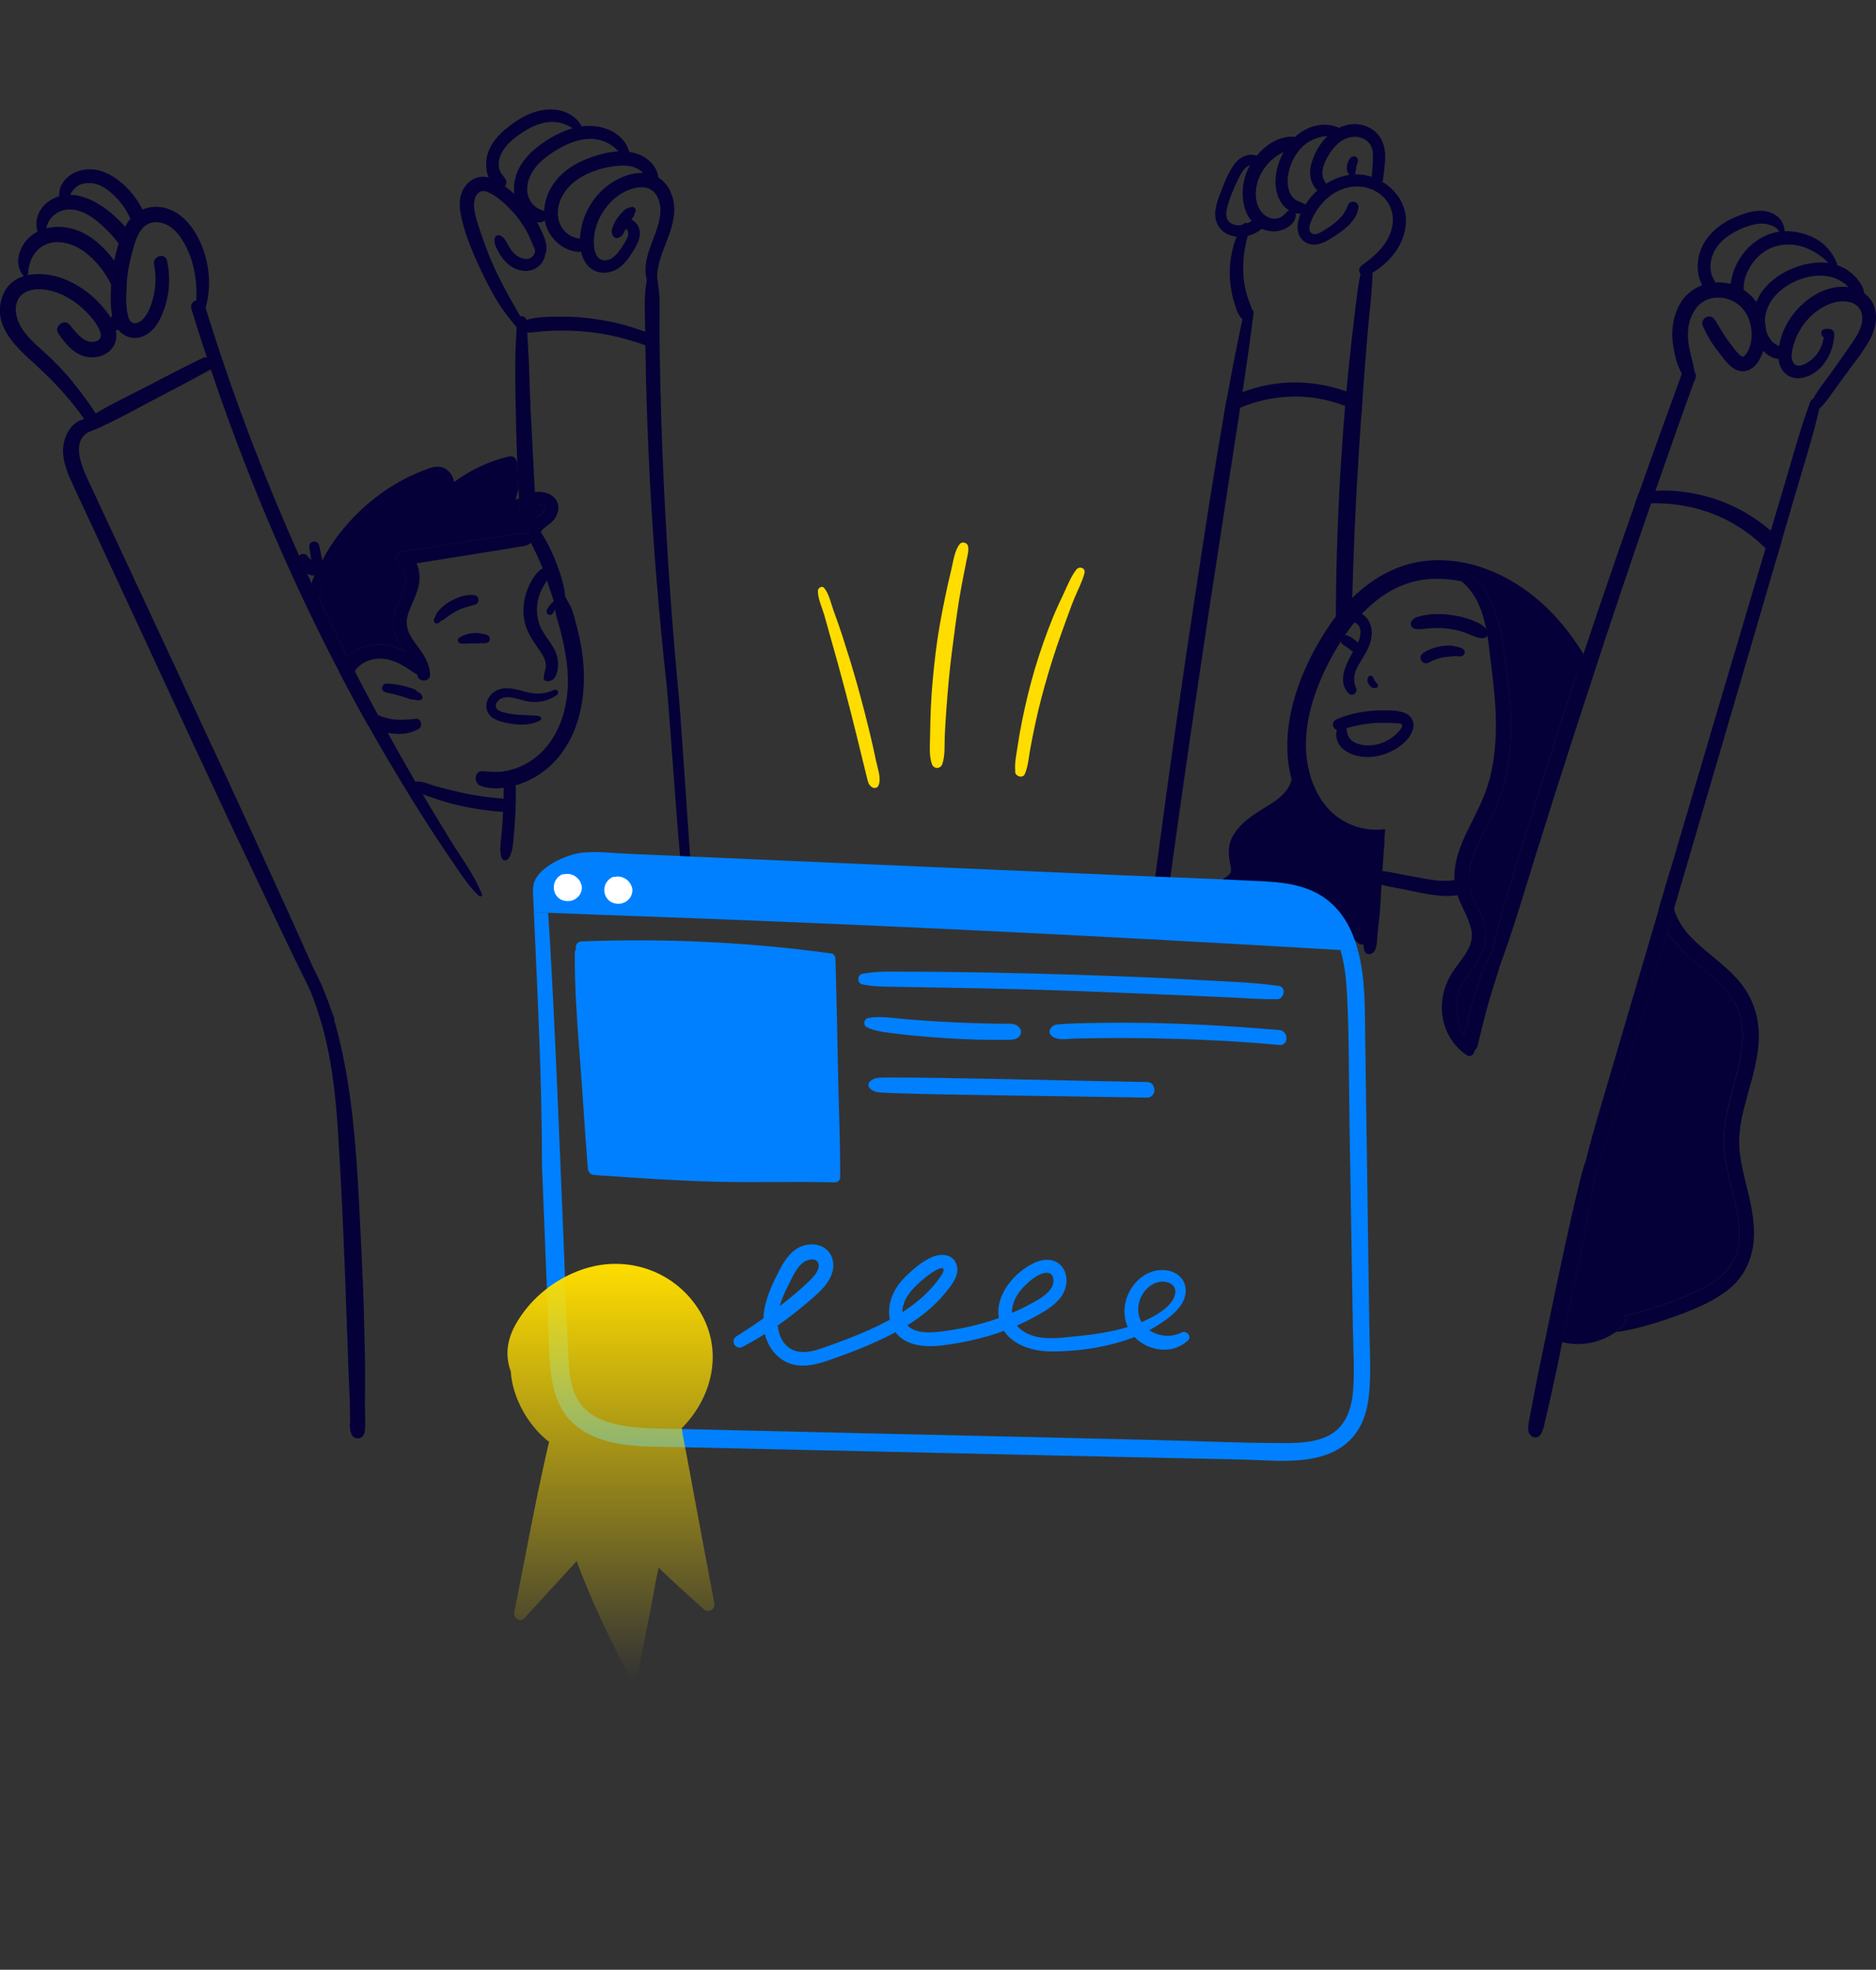 <?xml version="1.0" encoding="UTF-8"?> <svg xmlns="http://www.w3.org/2000/svg" width="283" height="297" viewBox="0 0 283 297" fill="none"><rect x="0" y="0" width="283" height="297" fill="#333333" stroke="none"/> <g clip-path="url(#clip0_259_804)"> <path d="M207.963 128.888C207.8 130.298 207.614 131.7 207.443 133.11C207.109 135.867 206.806 138.624 206.535 141.389C206.442 142.266 205.479 142.759 204.788 142.117C202.048 139.587 198.803 137.872 195.131 137.183C193.563 136.893 191.94 136.822 190.349 136.948C188.687 137.089 186.863 137.833 185.225 137.222C183.851 136.705 182.818 135.092 183.502 133.658C183.797 133.032 184.317 132.64 184.883 132.272C185.574 131.81 185.815 131.567 185.652 130.682C185.349 129.069 185.124 127.753 185.885 126.226C186.568 124.871 187.764 123.829 188.959 122.967C191.164 121.354 194.665 120.101 194.937 116.929C195.03 115.762 196.544 115.809 196.699 116.929C196.784 117.571 196.722 118.174 196.559 118.738C196.652 118.816 196.753 118.902 196.831 119.028C198.057 120.86 199.657 122.427 201.527 123.578C202.428 124.134 203.375 124.596 204.384 124.941C205.308 125.262 206.348 125.411 207.125 126.069C207.986 126.797 208.087 127.823 207.963 128.888Z" fill="#050038"></path> <path d="M238.868 98.601C238.503 99.698 238.146 100.787 237.781 101.883C235.111 109.958 232.533 118.072 230.041 126.202C228.233 132.115 226.323 138.013 224.91 144.036C224.879 144.067 224.832 144.098 224.809 144.138C224.118 145.077 223.722 146.276 223.326 147.364C222.946 148.39 222.628 149.448 222.309 150.497C221.743 152.346 221.253 154.233 220.896 156.136C220.205 154.954 219.779 153.599 219.709 152.22C219.577 149.847 220.64 148.101 221.975 146.244C223.388 144.302 224.522 142.273 224.017 139.783C223.52 137.347 221.712 135.381 221.626 132.836C221.533 129.93 222.907 127.275 224.196 124.776C225.492 122.262 226.618 119.717 227.216 116.929C228.388 111.501 227.976 105.924 227.216 100.473C226.719 96.863 226.098 91.921 223.753 88.647C222.814 87.315 221.572 86.258 219.942 85.686C219.22 85.428 218.808 86.524 219.429 86.908C219.81 87.135 220.151 87.386 220.477 87.66C218.824 87.315 217.139 87.19 215.447 87.323C210.626 87.722 206.76 90.675 203.88 94.388C203.15 95.32 202.49 96.299 201.885 97.301C201.753 97.513 201.628 97.732 201.504 97.951C198.399 103.309 195.954 109.958 197.452 116.161C198.143 119.043 199.664 121.847 202.187 123.484C203.53 124.361 205.044 124.894 206.612 125.051C206.519 125.959 206.457 126.883 206.395 127.8C204.299 127.682 202.218 126.93 200.448 125.708C197.25 123.5 195.239 119.921 194.525 116.122C193.167 108.752 196.186 100.975 200.146 94.881C200.573 94.223 201.023 93.573 201.504 92.962C202.273 91.96 203.096 91.028 203.981 90.158C207.311 86.885 211.472 84.652 216.347 84.472C223.21 84.229 229.801 87.777 234.404 92.719C236.089 94.513 237.564 96.502 238.86 98.586L238.868 98.601Z" fill="#050038"></path> <path d="M208.918 125.027C208.887 125.904 208.84 126.774 208.794 127.651C208.002 127.808 207.202 127.855 206.411 127.808C206.473 126.891 206.543 125.967 206.628 125.058C207.381 125.145 208.157 125.137 208.918 125.027Z" fill="#050038"></path> <path d="M223.745 88.647C222.682 88.224 221.587 87.887 220.469 87.652C220.143 87.378 219.801 87.135 219.421 86.9C218.792 86.516 219.211 85.42 219.933 85.678C221.564 86.258 222.798 87.308 223.745 88.639V88.647Z" fill="#050038"></path> <path d="M240.491 101.382C240.11 102.517 239.738 103.661 239.373 104.797C239.008 104.076 238.627 103.355 238.232 102.651C238.084 102.392 237.937 102.134 237.781 101.883C238.146 100.786 238.503 99.698 238.868 98.601C239.443 99.51 239.986 100.442 240.498 101.382H240.491Z" fill="#050038"></path> <path d="M208.918 125.027C208.887 125.904 208.841 126.774 208.794 127.651C208.678 129.507 208.53 131.371 208.414 133.22C208.305 134.927 208.258 136.658 208.072 138.357C207.979 139.156 207.886 139.947 207.808 140.754C207.73 141.592 207.777 142.579 207.389 143.339C207.102 143.903 206.131 144.169 205.852 143.409C205.565 142.587 205.673 141.749 205.704 140.895C205.735 140.034 205.766 139.172 205.774 138.31C205.79 136.603 205.968 134.872 206.077 133.173C206.193 131.387 206.287 129.601 206.411 127.808C206.473 126.891 206.543 125.967 206.628 125.058C207.381 125.145 208.157 125.137 208.918 125.027Z" fill="#050038"></path> <path d="M220.959 98.343C220.943 97.779 220.283 97.63 219.841 97.528C219.429 97.434 218.979 97.325 218.552 97.332C218.102 97.332 217.652 97.395 217.209 97.473C216.262 97.646 215.268 97.998 214.523 98.609C214.251 98.828 214.228 99.338 214.414 99.619C214.609 99.909 215.012 100.121 215.354 99.98C215.571 99.894 215.781 99.792 215.99 99.682C216.037 99.659 216.084 99.635 216.138 99.612C216.138 99.612 216.161 99.604 216.177 99.596C216.208 99.58 216.262 99.557 216.27 99.557C216.316 99.533 216.371 99.518 216.417 99.494C216.782 99.353 217.155 99.236 217.543 99.15C217.636 99.126 217.729 99.11 217.83 99.095C217.854 99.095 217.939 99.079 217.97 99.071C218.187 99.04 218.397 99.024 218.614 99.016C218.692 99.016 219.018 98.969 218.964 98.977C218.886 98.993 219.018 98.977 219.018 98.977C219.072 98.977 219.127 98.962 219.181 98.954C219.383 98.938 219.585 98.938 219.787 98.946C219.988 98.946 220.19 98.985 220.384 98.954C220.687 98.915 220.974 98.687 220.967 98.351L220.959 98.343Z" fill="#050038"></path> <path d="M205.852 92.868C205.425 92.5 204.905 92.226 204.338 92.147C204.066 92.108 203.779 92.132 203.515 92.226C203.166 92.343 203.026 92.594 202.778 92.845C202.475 93.142 202.778 93.714 203.205 93.581C203.244 93.565 203.282 93.565 203.313 93.549C204.043 93.792 204.843 93.784 205.13 94.701C205.479 95.829 204.843 97.035 204.284 97.983C203.205 99.799 201.582 102.658 203.453 104.546C204.043 105.141 204.874 104.389 204.556 103.692C204.012 102.509 204.323 101.358 204.936 100.277C205.642 99.024 206.535 97.857 206.83 96.416C207.086 95.147 206.877 93.753 205.86 92.876L205.852 92.868Z" fill="#050038"></path> <path d="M207.754 103.097C207.754 103.097 207.707 103.05 207.684 103.019C207.63 102.933 207.583 102.846 207.505 102.776C207.459 102.737 207.42 102.69 207.373 102.643C207.335 102.588 207.304 102.533 207.28 102.478C207.28 102.463 207.273 102.455 207.265 102.439C207.265 102.416 207.257 102.4 207.249 102.376C207.226 102.29 207.172 102.22 207.117 102.157C207.11 102.142 207.102 102.126 207.094 102.102C207.094 102.118 207.11 102.134 207.117 102.149C207.086 102.079 207.055 102.016 206.985 101.969C206.915 101.914 206.83 101.883 206.745 101.883C206.675 101.883 206.605 101.907 206.543 101.938C206.45 101.985 206.403 102.079 206.364 102.173C206.349 102.204 206.341 102.243 206.333 102.275C206.287 102.369 206.256 102.463 206.271 102.58C206.271 102.627 206.287 102.674 206.294 102.721C206.31 102.776 206.325 102.831 206.349 102.878C206.388 102.964 206.419 103.05 206.465 103.136C206.512 103.222 206.574 103.293 206.636 103.371C206.752 103.52 206.9 103.653 207.086 103.7C207.218 103.731 207.366 103.747 207.505 103.739C207.653 103.724 207.785 103.653 207.847 103.512C207.901 103.379 207.878 103.207 207.769 103.105L207.754 103.097Z" fill="#050038"></path> <path d="M211.915 107.499C211.022 107.146 209.912 107.115 208.965 107.107C206.504 107.076 203.973 107.459 201.699 108.415C201.272 108.595 200.969 108.987 201.101 109.472C201.179 109.754 201.404 109.974 201.676 110.06C201.505 110.545 201.536 111.101 201.722 111.657C202.048 112.613 202.91 113.287 203.81 113.663C205.495 114.375 207.544 114.25 209.229 113.576C210.797 112.95 212.73 111.642 213.165 109.872C213.421 108.83 212.901 107.882 211.923 107.499H211.915ZM210.859 110.443C210.393 110.945 209.858 111.344 209.26 111.665C208.158 112.253 206.838 112.535 205.596 112.331C204.905 112.221 204.098 111.971 203.647 111.391C203.477 111.172 203.314 110.882 203.251 110.608C203.189 110.357 203.127 110.068 203.119 109.793C204.385 109.441 205.681 109.159 206.993 109.049C207.808 108.979 208.623 108.971 209.446 108.995C209.827 109.002 210.199 109.018 210.58 109.049C210.789 109.065 211.255 109.049 211.434 109.206C211.76 109.496 211.092 110.201 210.867 110.443H210.859Z" fill="#050038"></path> <path d="M224.437 95.32C224.111 94.301 222.876 93.824 221.968 93.479C221.029 93.127 220.058 92.892 219.072 92.751C218.071 92.61 217.069 92.547 216.068 92.618C215.525 92.657 214.981 92.735 214.446 92.852C214.22 92.899 214.003 92.954 213.786 93.033C213.623 93.095 213.46 93.158 213.32 93.267C213.266 93.314 212.916 93.604 213.165 93.432C212.544 93.863 212.807 94.74 213.537 94.811C213.918 94.936 214.29 94.873 214.702 94.826C215.152 94.771 215.61 94.74 216.06 94.716C216.93 94.662 217.815 94.685 218.676 94.818C219.577 94.951 220.47 95.186 221.324 95.507C222.147 95.813 223.055 96.377 223.948 96.181C224.305 96.103 224.538 95.664 224.429 95.32H224.437Z" fill="#050038"></path> <path d="M205.401 98.045C205.401 97.888 205.363 97.771 205.293 97.63C205.238 97.52 205.184 97.411 205.122 97.301C205.145 97.356 205.169 97.418 205.192 97.473C205.122 97.278 205.052 97.113 204.912 96.964C204.85 96.894 204.788 96.831 204.718 96.768C204.548 96.604 204.353 96.463 204.167 96.322C204.02 96.212 203.864 96.118 203.709 96.024C203.585 95.954 203.453 95.883 203.305 95.844C203.267 95.829 203.22 95.821 203.181 95.805C202.956 95.75 202.785 95.797 202.583 95.891C202.537 95.93 202.483 95.97 202.436 96.009C202.366 96.071 202.312 96.157 202.288 96.244C202.226 96.4 202.211 96.557 202.25 96.721C202.288 96.894 202.389 97.035 202.521 97.136C202.576 97.176 202.63 97.215 202.677 97.262C202.622 97.223 202.576 97.183 202.521 97.136C202.63 97.223 202.731 97.301 202.847 97.371C202.917 97.411 202.987 97.45 203.049 97.497C203.166 97.567 203.274 97.653 203.383 97.732C203.461 97.794 203.531 97.849 203.608 97.912C203.663 97.959 203.709 97.998 203.763 98.045C203.81 98.084 203.857 98.123 203.903 98.163C204.004 98.241 204.097 98.28 204.222 98.327C204.159 98.303 204.097 98.272 204.043 98.249C204.167 98.303 204.268 98.374 204.369 98.452C204.501 98.546 204.648 98.593 204.804 98.64C205.091 98.734 205.394 98.484 205.394 98.186C205.394 98.139 205.394 98.084 205.394 98.037L205.401 98.045Z" fill="#050038"></path> <path d="M227.216 116.929C226.618 119.717 225.5 122.262 224.196 124.777C222.9 127.275 221.526 129.93 221.627 132.836C221.712 135.381 223.521 137.347 224.018 139.783C224.522 142.274 223.389 144.302 221.976 146.244C220.633 148.101 219.577 149.847 219.709 152.22C219.779 153.591 220.206 154.946 220.897 156.136C221.262 156.763 221.704 157.343 222.217 157.844C222.372 158.001 222.442 158.188 222.442 158.369C222.442 158.933 221.828 159.481 221.262 159.097C219.212 157.719 217.908 155.541 217.59 153.082C217.256 150.544 217.97 148.179 219.43 146.111C220.687 144.326 222.504 142.477 221.929 140.096C221.347 137.653 219.701 135.71 219.437 133.149C219.158 130.298 220.245 127.549 221.471 125.051C222.721 122.529 224.033 120.101 224.74 117.352C226.106 112.018 225.733 106.347 225.027 100.935C224.421 96.275 224.274 90.793 220.478 87.66C220.152 87.386 219.81 87.143 219.43 86.908C218.801 86.524 219.22 85.428 219.942 85.686C221.572 86.266 222.807 87.315 223.754 88.647C226.098 91.913 226.727 96.863 227.216 100.473C227.977 105.925 228.388 111.509 227.216 116.929Z" fill="#050038"></path> <path d="M255.738 57.052C253.688 62.675 251.693 68.33 249.729 73.985C249.512 74.611 249.294 75.238 249.077 75.872C248.999 76.1 248.922 76.327 248.844 76.554C246.003 84.809 243.216 93.08 240.499 101.382C240.118 102.517 239.746 103.661 239.381 104.797C238.651 107.021 237.929 109.253 237.215 111.477C235.321 117.344 233.45 123.218 231.618 129.1C229.855 134.708 228.233 140.37 226.168 145.861C226.168 145.861 226.168 145.876 226.168 145.884C226.09 146.103 226.013 146.323 225.927 146.534C225.578 147.45 224.243 147.106 224.452 146.119C224.6 145.422 224.755 144.725 224.918 144.028C226.331 138.005 228.241 132.107 230.05 126.194C232.542 118.064 235.119 109.95 237.789 101.875C238.154 100.779 238.511 99.69 238.876 98.594C239.699 96.118 240.538 93.644 241.376 91.169C243.092 86.109 244.846 81.057 246.632 76.021C246.841 75.434 247.051 74.839 247.26 74.243C249.364 68.307 251.507 62.378 253.673 56.464C254.146 55.156 256.235 55.728 255.753 57.044L255.738 57.052Z" fill="#050038"></path> <path d="M266.148 48.123C265.441 45.319 263.213 43.118 260.349 42.664C257.345 42.186 254.418 43.58 253.121 46.408C252.376 48.021 252.128 49.815 252.33 51.577C252.438 52.564 252.648 53.535 252.927 54.491C253.23 55.517 253.735 56.417 254.216 57.365C254.674 58.258 255.955 57.616 255.761 56.707C255.613 56.01 255.512 55.321 255.349 54.624C255.186 53.903 254.969 53.191 254.829 52.462C254.612 51.319 254.542 50.089 254.775 48.945C255.179 46.948 256.436 45.178 258.563 44.912C260.551 44.661 262.499 45.625 263.477 47.387C264.417 49.071 264.58 51.694 263.431 53.339C263.213 53.653 262.996 53.919 262.647 53.676C262.072 53.277 261.591 52.54 261.156 51.992C260.217 50.802 259.487 49.517 258.703 48.233C258.439 47.794 257.896 47.598 257.422 47.81C257.003 47.998 256.63 48.546 256.832 49.032C257.476 50.606 258.431 52.063 259.479 53.394C260.426 54.608 261.7 56.386 263.47 55.908C264.952 55.509 265.744 53.88 266.109 52.501C266.497 51.076 266.505 49.541 266.148 48.107V48.123Z" fill="#050038"></path> <path d="M274.578 61.038C273.623 65.432 272.226 69.74 270.96 74.055C270.231 76.561 269.493 79.068 268.763 81.582C268.492 82.522 268.22 83.454 267.948 84.394C267.684 85.271 267.436 86.14 267.18 87.017C262.693 102.368 258.205 117.719 253.695 133.063C253.307 134.394 252.911 135.718 252.523 137.049C252.189 138.177 251.863 139.289 251.529 140.417C249.992 145.61 248.471 150.795 246.941 155.995C244.923 162.833 243.122 169.803 240.707 176.515C240.412 177.338 240.102 178.168 239.784 178.983C239.45 179.844 238.208 179.523 238.402 178.599C238.627 177.502 238.875 176.406 239.147 175.317V175.301C239.947 172.02 240.909 168.777 241.864 165.543C243.137 161.219 244.41 156.896 245.684 152.58C247.213 147.38 248.735 142.187 250.272 136.987C250.838 135.076 251.389 133.157 251.956 131.246C254.386 123.014 256.808 114.79 259.253 106.559C261.52 98.922 263.787 91.278 266.054 83.642L266.349 82.655L267.133 80.008L269.454 72.191C270.603 68.322 271.659 64.39 273.08 60.615C273.437 59.667 274.819 60.02 274.601 61.038H274.578Z" fill="#050038"></path> <path d="M281.977 51.366C280.921 53.285 279.454 55.031 278.165 56.809C277.458 57.796 276.744 58.775 276.038 59.754C275.44 60.576 274.85 61.399 274.004 61.962C273.546 62.276 272.971 61.759 273.103 61.266C273.585 59.464 275.06 57.874 276.115 56.37C277.202 54.82 278.312 53.285 279.384 51.718C280.183 50.543 281.029 49.227 280.921 47.747C280.835 46.541 280.051 45.742 278.902 45.523C276.612 45.076 274.26 46.478 272.746 48.108C271.923 49 271.271 50.066 270.844 51.201C270.759 51.444 270.642 51.734 270.549 52.055C270.41 52.501 270.285 52.995 270.27 53.465C270.239 53.919 270.309 54.342 270.526 54.679C271.232 55.806 272.933 54.569 273.561 53.974C274.431 53.151 274.951 52.039 275.114 50.856C274.54 50.528 274.609 49.627 275.37 49.596C275.556 49.58 275.751 49.58 275.937 49.596C276.341 49.611 276.713 49.948 276.705 50.371C276.659 52.345 275.828 54.358 274.369 55.689C273.065 56.872 270.906 57.663 269.4 56.386C268.709 55.806 268.399 55 268.298 54.146C268.22 53.488 268.275 52.799 268.391 52.157C268.407 52.039 268.43 51.922 268.453 51.804C268.772 50.199 269.501 48.711 270.487 47.41C272.405 44.888 275.572 42.883 278.825 43.291C278.949 43.291 279.065 43.322 279.19 43.338C279.935 43.471 280.626 43.761 281.216 44.199C281.868 44.677 282.388 45.327 282.691 46.126C283.358 47.873 282.862 49.799 281.992 51.381L281.977 51.366Z" fill="#050038"></path> <path d="M281.2 44.176C281.2 44.332 281.184 44.497 281.146 44.654C280.99 45.186 280.4 45.264 280.012 44.951C279.624 44.638 279.446 44.105 279.158 43.698C279.057 43.549 278.933 43.408 278.809 43.267C278.615 43.056 278.398 42.868 278.172 42.696C277.35 42.085 276.333 41.701 275.316 41.599C273.103 41.372 270.751 42.179 268.973 43.51C267.382 44.693 266.264 46.455 266.233 48.468C266.233 48.577 266.233 48.687 266.233 48.805C266.248 49.118 266.303 49.455 266.404 49.799C266.714 50.857 267.421 51.906 268.375 52.141C268.787 52.251 269.237 52.204 269.726 51.937C270.044 51.765 270.355 51.843 270.549 52.047C270.409 52.493 270.285 52.987 270.27 53.457C269.757 53.974 269.02 54.185 268.29 54.13C268.057 54.099 267.832 54.052 267.607 53.982C266.986 53.77 266.45 53.386 266 52.916C265.573 52.462 265.224 51.937 264.975 51.381C264.144 49.541 264.191 47.395 264.944 45.546C265.014 45.374 265.092 45.202 265.177 45.029C266.186 42.993 268.088 41.481 270.138 40.596C272.366 39.625 275.021 39.171 277.35 40.048C278.359 40.432 279.29 41.051 279.997 41.865C280.509 42.453 281.169 43.338 281.2 44.191V44.176Z" fill="#050038"></path> <path d="M277.062 39.578C276.239 37.691 274.935 36.367 273.033 35.576C271.209 34.816 269.074 34.605 267.172 35.216C265.208 35.85 263.562 37.221 262.452 38.959C261.909 39.813 261.497 40.784 261.264 41.771C261.039 42.735 260.791 44.043 261.288 44.943C261.668 45.64 262.623 45.405 262.864 44.74C263.128 43.988 262.972 43.087 263.159 42.296C263.353 41.497 263.671 40.753 264.113 40.056C264.967 38.701 266.279 37.612 267.809 37.15C269.307 36.704 270.883 36.79 272.342 37.346C273.732 37.879 275.277 38.881 276.17 40.095C276.565 40.636 277.334 40.189 277.062 39.57V39.578Z" fill="#050038"></path> <path d="M269.206 34.581C269.074 33.947 268.818 33.265 268.337 32.827C267.817 32.349 267.196 32.02 266.505 31.879C264.82 31.535 263.058 32.169 261.529 32.843C258.881 34.01 256.568 36.218 256.164 39.218C256.056 40.032 256.079 40.855 256.273 41.661C256.459 42.421 256.84 43.463 257.569 43.847C258.26 44.215 259.037 43.612 258.858 42.844C258.765 42.453 258.509 42.155 258.346 41.787C258.221 41.505 258.144 41.207 258.089 40.902C257.973 40.267 258.027 39.594 258.19 38.975C258.524 37.667 259.37 36.578 260.434 35.779C261.614 34.895 263.004 34.252 264.424 33.892C265.169 33.704 265.969 33.633 266.714 33.829C267.351 33.994 268.088 34.315 268.407 34.91C268.647 35.364 269.299 35.043 269.198 34.573L269.206 34.581Z" fill="#050038"></path> <path d="M207.055 40.824C207.032 43.432 206.69 46.071 206.45 48.663C206.201 51.279 206.007 53.895 205.805 56.511C205.712 57.694 205.627 58.869 205.541 60.051C205.479 60.819 205.425 61.594 205.378 62.362C204.85 69.763 204.423 77.165 204.167 84.582C204.097 86.438 204.043 88.302 203.989 90.158C203.95 91.568 203.911 92.978 203.888 94.38C203.158 95.312 202.498 96.291 201.893 97.293C201.761 97.505 201.636 97.724 201.512 97.944C201.512 97.607 201.512 97.254 201.512 96.917C201.512 95.602 201.512 94.27 201.512 92.954C201.551 84.903 201.823 76.852 202.351 68.816C202.514 66.278 202.7 63.74 202.917 61.203C202.979 60.474 203.049 59.746 203.111 59.01C203.243 57.545 203.383 56.088 203.538 54.624C203.771 52.282 204.051 49.956 204.33 47.622C204.61 45.28 204.85 42.876 205.394 40.589C205.611 39.641 207.055 39.86 207.055 40.808V40.824Z" fill="#050038"></path> <path d="M207.319 26.804C204.447 25.66 201.334 26.53 199.02 28.457C197.848 29.436 196.846 30.728 196.233 32.13C195.612 33.563 195.356 35.537 196.893 36.508C198.531 37.542 200.402 36.234 201.768 35.31C203.127 34.393 204.586 33.156 204.912 31.448C205.114 30.391 203.67 29.984 203.313 31.002C202.917 32.106 202.226 32.937 201.31 33.649C200.852 34.002 200.371 34.323 199.882 34.636C199.424 34.926 198.702 35.435 198.112 35.286C196.846 34.957 197.972 32.858 198.321 32.24C198.896 31.229 199.657 30.313 200.581 29.6C202.327 28.245 204.555 27.713 206.667 28.449C208.701 29.162 210.183 31.018 210.114 33.234C210.02 36.265 207.73 38.38 205.44 40.009C204.524 40.659 205.308 42.069 206.325 41.536C209.314 39.978 211.907 37.127 212.085 33.587C212.241 30.47 210.075 27.908 207.311 26.804H207.319Z" fill="#050038"></path> <path d="M208.895 22.676C208.677 21.032 207.746 19.724 206.216 19.089C203.158 17.836 200.177 19.872 198.717 22.535C197.902 24.016 197.219 25.903 197.933 27.556C198.228 28.245 198.872 29.208 199.742 28.981C200.06 28.903 200.277 28.684 200.285 28.347C200.285 27.908 200.076 27.689 199.843 27.344C198.981 26.06 199.843 24.337 200.549 23.193C201.256 22.066 202.304 21.008 203.631 20.711C204.827 20.436 206.333 20.867 206.861 22.097C207.202 22.904 207.132 23.828 207.078 24.681C207.047 25.206 207.008 25.723 206.969 26.248C206.93 26.828 206.837 27.376 207.272 27.83C207.466 28.034 207.854 28.112 208.095 27.94C208.568 27.595 208.631 27.172 208.693 26.616C208.747 26.13 208.809 25.645 208.863 25.159C208.957 24.337 209.011 23.507 208.902 22.684L208.895 22.676Z" fill="#050038"></path> <path d="M204.827 24.47C204.85 24.368 204.85 24.274 204.85 24.172C204.85 23.984 204.765 23.812 204.617 23.702C204.478 23.593 204.268 23.53 204.097 23.593C203.95 23.655 203.81 23.702 203.694 23.82C203.616 23.906 203.546 24.016 203.492 24.117C203.391 24.29 203.313 24.486 203.251 24.674C203.189 24.862 203.173 25.073 203.158 25.269C203.142 25.535 203.181 25.833 203.352 26.029C203.391 26.13 203.43 26.232 203.484 26.326C203.593 26.522 203.864 26.647 204.082 26.569C204.307 26.498 204.47 26.295 204.47 26.052C204.47 25.982 204.47 25.911 204.478 25.841C204.524 25.731 204.555 25.613 204.563 25.48C204.563 25.433 204.563 25.386 204.571 25.339C204.61 25.104 204.664 24.869 204.749 24.65C204.78 24.587 204.811 24.525 204.827 24.462V24.47Z" fill="#050038"></path> <path d="M202.599 19.59C199.913 17.914 196.505 19.081 194.611 21.431C192.795 23.687 191.599 27.493 193.074 30.219C193.447 30.916 194.052 31.542 194.766 31.887C195.155 32.075 195.574 32.247 196.016 32.216C196.467 32.177 196.715 32.012 197.088 31.793C197.453 31.574 197.398 30.963 196.963 30.861C197.026 30.955 196.987 30.939 196.855 30.806C196.793 30.759 196.723 30.728 196.653 30.697C196.482 30.618 196.311 30.532 196.141 30.462C195.861 30.352 195.613 30.25 195.372 30.07C194.844 29.678 194.541 29.13 194.378 28.496C194.029 27.094 194.402 25.457 195.015 24.18C195.644 22.888 196.583 21.768 197.879 21.133C199.176 20.491 200.752 20.319 202.141 20.726C202.809 20.922 203.182 19.974 202.607 19.614L202.599 19.59Z" fill="#050038"></path> <path d="M195.076 22.95C195.076 22.95 195.054 22.982 195.076 22.982C195.099 22.982 195.099 22.95 195.076 22.95Z" fill="#050038"></path> <path d="M195.604 20.679C192.344 20.139 189.246 23.107 188.074 25.927C186.785 29.028 187.368 33.821 191.164 34.769C192.111 35.004 193.081 34.887 193.951 34.44C194.743 34.041 195.666 33.163 195.434 32.184C195.317 31.699 194.797 31.589 194.401 31.762C194.028 31.926 193.819 32.31 193.501 32.56C193.252 32.748 192.965 32.882 192.662 32.944C191.971 33.085 191.288 32.842 190.752 32.404C189.448 31.339 189.239 29.428 189.596 27.869C189.93 26.412 190.745 25.128 191.824 24.125C192.957 23.076 194.386 22.59 195.775 21.979C196.311 21.744 196.179 20.781 195.604 20.687V20.679Z" fill="#050038"></path> <path d="M190.372 32.639C189.083 32.991 188.028 34.088 186.607 33.955C186.118 33.908 185.59 33.712 185.287 33.305C184.899 32.788 184.953 32.075 185.085 31.48C185.412 29.992 186.064 28.527 186.723 27.156C187.011 26.569 187.298 25.927 187.756 25.449C188.144 25.042 188.804 24.666 189.363 24.956C190.155 25.363 190.737 24.29 190.046 23.773C188.773 22.825 187.158 23.538 186.281 24.666C185.318 25.903 184.721 27.501 184.162 28.958C183.634 30.328 182.997 31.95 183.494 33.422C183.968 34.824 185.272 35.592 186.677 35.717C188.299 35.866 190.201 34.989 191.141 33.657C191.498 33.148 190.908 32.498 190.364 32.639H190.372Z" fill="#050038"></path> <path d="M188.912 46.784C188.617 45.836 188.198 44.951 187.958 43.98C187.725 43.032 187.593 42.077 187.554 41.105C187.468 38.834 187.81 36.594 188.602 34.464C188.874 33.736 187.748 33.297 187.383 33.947C185.396 37.417 185 41.685 186.157 45.515C186.413 46.369 186.754 47.684 187.523 48.202C187.888 48.444 188.353 48.476 188.687 48.178C189.083 47.825 189.044 47.254 188.905 46.792L188.912 46.784Z" fill="#050038"></path> <path d="M189.099 47.23C188.602 51.217 188.035 55.18 187.438 59.143C187.321 59.926 187.205 60.702 187.088 61.485C186.615 64.539 186.141 67.594 185.668 70.648C183.517 84.605 181.367 98.57 179.341 112.55C178.386 119.114 177.454 125.685 176.554 132.256C176.499 132.679 176.437 133.094 176.383 133.517C176.003 136.25 175.63 138.984 175.265 141.725C174.52 141.678 173.782 141.639 173.037 141.608C173.441 138.459 173.852 135.318 174.271 132.162C174.341 131.653 174.403 131.16 174.473 130.651C176.329 116.654 178.3 102.682 180.443 88.733C181.771 80.07 183.083 71.385 184.604 62.746C184.752 61.9 184.899 61.054 185.054 60.208C185.854 55.799 186.708 51.413 187.663 47.042C187.834 46.228 189.2 46.408 189.099 47.238V47.23Z" fill="#050038"></path> <path d="M263.027 167.336C262.615 169.044 262.32 170.775 262.367 172.537C262.414 174.268 262.778 175.952 263.182 177.612C263.935 180.784 264.859 184.011 264.525 187.308C264.199 190.449 262.747 193.026 260.186 194.859C257.523 196.77 254.216 197.976 251.142 199.01C249.488 199.574 247.803 200.051 246.103 200.443C245.335 200.615 244.558 200.764 243.774 200.835C244.489 200.318 245.312 199.527 245.234 198.72C245.218 198.587 245.187 198.469 245.133 198.375C245.467 198.297 245.801 198.219 246.127 198.14C249.612 197.294 253.036 196.104 256.273 194.538C258.897 193.277 261.28 191.624 262.049 188.648C262.802 185.773 262.15 182.774 261.443 179.97C260.628 176.743 259.79 173.524 260.155 170.164C260.504 166.921 261.599 163.875 262.305 160.71C262.965 157.781 263.33 154.445 261.932 151.672C260.628 149.072 258.245 147.286 256.087 145.438C254.371 143.973 252.679 142.375 251.53 140.425C251.864 139.297 252.19 138.185 252.523 137.057C252.958 138.545 253.82 139.94 254.876 141.075C257.298 143.668 260.426 145.5 262.639 148.304C264.68 150.889 265.519 153.99 265.286 157.272C265.045 160.742 263.85 164 263.035 167.352L263.027 167.336Z" fill="#050038"></path> <path d="M252.912 132.186C252.081 133.768 252.042 135.452 252.508 137.042C252.174 138.17 251.848 139.282 251.514 140.41C251.188 139.869 250.917 139.297 250.692 138.694C250.482 138.146 250.334 137.566 250.249 136.987C250.816 135.076 251.367 133.157 251.934 131.246C252.5 130.854 253.253 131.544 252.912 132.186Z" fill="#050038"></path> <path d="M240.724 176.304C240.724 176.375 240.7 176.445 240.692 176.516C240.584 177.362 240.429 178.215 240.297 179.053C239.994 180.878 239.652 182.703 239.303 184.52C238.643 188.029 237.944 191.546 237.207 195.055C236.865 196.723 236.516 198.383 236.167 200.059C236.004 200.827 235.841 201.61 235.677 202.385C235.46 203.443 235.235 204.5 235.018 205.565C234.637 207.367 234.249 209.176 233.845 210.977C233.644 211.87 233.449 212.771 233.224 213.672C233.015 214.533 232.898 215.465 232.44 216.233C231.874 217.173 230.678 216.671 230.562 215.724C230.453 214.846 230.748 213.891 230.895 213.021C231.058 212.113 231.229 211.204 231.408 210.296C231.742 208.541 232.099 206.787 232.464 205.033C233.193 201.532 233.923 198.023 234.645 194.53C235.39 190.974 236.159 187.418 236.966 183.87C237.347 182.186 237.742 180.502 238.146 178.826C238.364 177.933 238.573 177.033 238.837 176.148C238.922 175.874 239.008 175.592 239.132 175.325V175.31C239.311 174.942 239.551 174.605 239.939 174.409C240.064 174.346 240.258 174.338 240.343 174.464C240.778 175.004 240.801 175.639 240.724 176.312V176.304Z" fill="#050038"></path> <path d="M261.428 179.954C262.134 182.758 262.786 185.758 262.033 188.632C261.265 191.608 258.874 193.261 256.258 194.522C253.028 196.088 249.597 197.279 246.111 198.125C245.785 198.203 245.459 198.281 245.118 198.36C245.172 198.454 245.211 198.571 245.219 198.704C245.304 199.511 244.473 200.302 243.759 200.819C243.581 200.952 243.41 201.062 243.262 201.156C242.424 201.68 241.484 202.08 240.522 202.338C238.954 202.753 237.246 202.769 235.67 202.37C235.833 201.594 235.996 200.819 236.159 200.043C236.501 198.367 236.85 196.707 237.199 195.039C237.937 191.538 238.635 188.013 239.295 184.504C239.637 182.687 239.986 180.863 240.289 179.038C240.429 178.2 240.576 177.346 240.685 176.5C243.107 169.788 244.908 162.817 246.919 155.98C248.448 150.779 249.97 145.594 251.507 140.402C252.656 142.36 254.356 143.957 256.064 145.414C258.222 147.263 260.605 149.04 261.909 151.649C263.307 154.421 262.942 157.758 262.282 160.687C261.575 163.851 260.481 166.906 260.131 170.14C259.767 173.5 260.605 176.719 261.42 179.946L261.428 179.954Z" fill="#050038"></path> <path d="M236.167 200.051C236.004 200.819 235.841 201.602 235.678 202.377C235.29 202.283 234.917 202.166 234.552 202.017C233.97 201.782 233.558 201.234 233.737 200.568C233.884 199.989 234.583 199.511 235.173 199.746C235.507 199.871 235.833 199.981 236.167 200.059V200.051Z" fill="#050038"></path> <path d="M226.393 144.576C226.355 145.015 226.269 145.445 226.161 145.868C226.161 145.868 226.161 145.884 226.161 145.892C225.99 146.597 225.749 147.286 225.532 147.983C225.198 149.032 224.872 150.082 224.569 151.131C223.948 153.324 223.42 155.541 222.877 157.757C222.815 158.016 222.652 158.227 222.442 158.376C222.17 158.564 221.821 158.642 221.495 158.548C220.866 158.376 220.618 157.757 220.711 157.154C220.765 156.818 220.827 156.481 220.897 156.144C221.254 154.241 221.743 152.345 222.31 150.505C222.628 149.455 222.947 148.406 223.327 147.372C223.723 146.283 224.119 145.085 224.81 144.145C224.841 144.106 224.88 144.067 224.911 144.043C225.423 143.566 226.479 143.699 226.393 144.584V144.576Z" fill="#050038"></path> <path d="M268.756 81.582C268.484 82.522 268.213 83.454 267.941 84.394C267.7 84.104 267.452 83.822 267.196 83.548C266.916 83.243 266.621 82.953 266.326 82.663C264.758 81.12 262.98 79.773 261.055 78.716C257.383 76.695 253.222 75.802 249.069 75.888C248.254 75.904 247.431 75.951 246.616 76.045C246.825 75.457 247.035 74.862 247.245 74.267C248.067 74.126 248.898 74.04 249.729 74.001C250.466 73.954 251.204 73.954 251.933 73.985C256.762 74.204 261.474 75.826 265.402 78.661C265.992 79.084 266.567 79.538 267.11 80.016C267.685 80.517 268.236 81.034 268.756 81.59V81.582Z" fill="#050038"></path> <path d="M205.542 60.051C205.479 60.819 205.425 61.594 205.379 62.362C204.734 62.002 204.067 61.673 203.383 61.399C203.236 61.336 203.073 61.273 202.918 61.218C200.837 60.404 198.632 59.926 196.412 59.816C193.912 59.699 191.42 60.028 189.029 60.764C188.37 60.976 187.717 61.211 187.081 61.477C186.631 61.665 186.18 61.868 185.738 62.088C185.35 62.276 184.985 62.511 184.597 62.738C184.744 61.892 184.892 61.046 185.047 60.2C185.815 59.793 186.615 59.441 187.43 59.135C187.772 58.994 188.121 58.877 188.478 58.759C191.063 57.913 193.835 57.545 196.544 57.694C198.788 57.812 200.992 58.266 203.104 59.018C203.523 59.166 203.935 59.323 204.338 59.495C204.742 59.668 205.146 59.848 205.534 60.044L205.542 60.051Z" fill="#050038"></path> <path d="M81.052 78.034C81.005 78.081 80.951 78.128 80.904 78.183C80.314 78.794 79.856 79.475 79.848 80.352C79.802 80.415 79.771 80.485 79.755 80.556C79.305 80.431 78.87 80.399 78.296 80.478C77.504 80.587 76.72 80.705 75.936 80.822C74.197 81.073 72.466 81.339 70.727 81.606C67.319 82.138 63.895 82.671 60.48 83.18C59.61 83.313 59.462 84.731 60.231 85.099C61.458 85.678 61.395 87.26 61.077 88.412C60.573 90.221 59.431 91.764 59.315 93.691C59.222 95.265 59.952 96.643 60.852 97.873C60.953 98.014 61.062 98.147 61.17 98.28C60.293 97.802 59.354 97.434 58.383 97.27C56.241 96.886 53.959 97.426 52.406 99.04C50.908 96.095 49.456 93.134 48.043 90.142C48.167 90.049 48.253 89.947 48.322 89.806C48.4 89.641 48.416 89.524 48.439 89.344C48.439 89.328 48.439 89.297 48.439 89.257V89.234C48.439 89.234 48.439 89.187 48.439 89.179C48.462 89.03 48.47 88.882 48.47 88.725C48.47 88.654 48.486 88.584 48.493 88.521V88.498C48.493 88.443 48.517 88.388 48.524 88.333C48.571 88.122 48.633 87.934 48.679 87.722C48.711 87.589 48.734 87.456 48.773 87.331C48.819 87.158 48.889 87.002 48.889 86.814C48.889 86.602 48.788 86.422 48.633 86.297C48.827 86.085 48.881 85.811 48.819 85.537L48.61 84.55C48.672 84.425 48.734 84.308 48.796 84.182C49.386 83.062 50.054 81.989 50.814 80.979C53.462 77.423 56.839 74.47 60.728 72.371C61.698 71.854 62.692 71.4 63.709 71.001C64.734 70.593 65.883 70.092 66.969 70.57C67.816 70.946 68.344 71.776 68.507 72.669C70.975 70.86 73.77 69.528 76.774 68.823C77.287 68.706 77.768 68.98 77.931 69.489C77.962 69.591 77.993 69.701 78.024 69.81C78.047 70.327 78.063 70.852 78.086 71.369C78.117 72.144 78.156 72.92 78.203 73.711C78.102 74.259 77.946 74.799 77.745 75.324C77.923 75.269 78.102 75.199 78.288 75.113C78.319 75.778 78.366 76.444 78.404 77.118C78.901 76.945 79.398 76.71 79.903 76.483C80.089 76.397 80.423 76.272 80.788 76.186C81.362 76.052 81.991 76.029 82.201 76.46C82.449 76.969 81.331 77.721 81.036 78.01L81.052 78.034Z" fill="#050038"></path> <path d="M48.649 86.305C48.797 86.43 48.906 86.61 48.906 86.822C48.906 87.01 48.836 87.158 48.789 87.338C48.75 87.472 48.719 87.605 48.696 87.73C48.649 87.942 48.587 88.13 48.541 88.341C48.121 88.74 47.314 88.325 47.493 87.699C47.586 87.362 47.694 87.041 47.795 86.72C47.842 86.555 47.896 86.383 47.951 86.226C48.145 85.662 48.354 85.106 48.626 84.558L48.836 85.545C48.898 85.819 48.836 86.101 48.649 86.305Z" fill="#050038"></path> <path d="M78.211 73.719C78.165 72.935 78.126 72.16 78.095 71.377C78.072 70.86 78.056 70.335 78.033 69.818C78.39 71.095 78.444 72.434 78.211 73.719Z" fill="#050038"></path> <path d="M83.397 78.551C82.884 79.107 81.96 79.554 81.557 80.227C81.464 80.368 81.402 80.509 81.371 80.674C81.324 80.901 81.207 81.057 81.052 81.136C80.967 81.183 80.874 81.222 80.773 81.222C80.385 81.277 79.934 81.026 79.849 80.587C79.849 80.548 79.833 80.501 79.833 80.462C79.833 80.431 79.833 80.392 79.833 80.36C79.849 79.483 80.299 78.802 80.889 78.191C80.936 78.136 80.99 78.089 81.037 78.042C81.332 77.752 82.45 76.993 82.201 76.491C81.992 76.053 81.355 76.084 80.788 76.217C80.423 76.303 80.09 76.428 79.903 76.515C79.391 76.734 78.902 76.969 78.405 77.149C78.366 76.475 78.32 75.81 78.289 75.144C79.088 74.807 79.888 74.322 80.68 74.204C80.718 74.204 80.773 74.189 80.812 74.181C81.922 74.071 83.257 74.369 83.894 75.395C84.553 76.46 84.189 77.697 83.389 78.559L83.397 78.551Z" fill="#050038"></path> <path d="M85.019 91.317C84.841 91.49 84.546 91.599 84.297 91.513C84.15 91.45 84.026 91.38 83.925 91.302C83.777 91.176 83.692 91.028 83.614 90.855C83.599 90.808 83.583 90.769 83.568 90.714C83.529 90.597 83.49 90.471 83.451 90.338C83.311 89.884 83.133 89.445 82.993 88.983C82.846 88.505 82.698 88.036 82.543 87.566C82.395 87.166 82.263 86.767 82.116 86.367C82.031 86.148 81.953 85.921 81.868 85.702C81.347 84.378 80.726 83.109 80.09 81.84C80.004 81.676 79.927 81.511 79.841 81.355C79.694 81.073 79.678 80.791 79.756 80.556C79.772 80.485 79.795 80.415 79.849 80.352C80.059 79.961 80.54 79.726 80.99 79.835C81.2 79.882 81.402 80.008 81.565 80.219C81.588 80.25 81.604 80.274 81.627 80.305C82.706 81.942 83.513 83.759 84.197 85.6C84.538 86.524 84.81 87.456 85.035 88.419C85.144 88.882 85.182 89.359 85.252 89.837C85.252 89.853 85.252 89.868 85.252 89.876C85.33 90.401 85.446 90.91 85.019 91.309V91.317Z" fill="#050038"></path> <path d="M84.748 113.537C83.35 115.417 81.526 116.913 79.376 117.845C78.879 118.056 78.343 118.252 77.792 118.409C77.21 118.581 76.604 118.714 75.991 118.793C74.811 118.941 73.608 118.887 72.544 118.518C71.403 118.119 71.504 116.192 72.839 116.286C73.903 116.357 74.919 116.466 75.952 116.325C76.169 116.302 76.394 116.263 76.612 116.216C76.977 116.13 77.334 116.028 77.683 115.902C78.545 115.605 79.36 115.198 80.129 114.688C82.333 113.224 83.894 110.929 84.748 108.431C85.679 105.705 85.858 102.854 85.508 99.995C85.306 98.39 84.98 96.784 84.577 95.218C84.383 94.474 84.173 93.737 83.956 93.009C83.692 92.14 83.707 91.278 83.505 90.424C83.288 89.469 84.701 88.764 85.143 89.727C85.508 90.526 86.021 91.168 86.316 92.014C86.556 92.735 86.758 93.479 86.952 94.215C87.371 95.805 87.705 97.403 87.899 99.032C88.474 103.99 87.767 109.472 84.724 113.553L84.748 113.537Z" fill="#050038"></path> <path d="M73.832 96.079C73.654 95.68 73.095 95.625 72.714 95.555C72.481 95.508 72.264 95.453 72.023 95.445C71.86 95.445 71.69 95.445 71.527 95.453C71.138 95.476 70.719 95.547 70.347 95.664C70.191 95.711 70.028 95.766 69.873 95.829C69.679 95.907 69.493 96.032 69.306 96.134C68.895 96.361 69.073 97.066 69.547 97.043C69.64 97.043 69.733 97.035 69.826 97.035C69.733 97.035 69.997 97.051 70.036 97.058C70.199 97.058 70.362 97.043 70.525 97.035C70.867 97.035 71.216 97.027 71.558 97.011C71.721 97.011 71.891 97.011 72.055 97.011C72.186 97.011 72.303 96.988 72.435 96.972C72.52 96.957 72.528 96.957 72.45 96.972C72.489 96.972 72.52 96.972 72.559 96.972C72.955 96.957 73.452 97.058 73.747 96.737C73.918 96.549 73.933 96.322 73.832 96.095V96.079Z" fill="#050038"></path> <path d="M83.785 90.761C83.645 90.683 83.444 90.691 83.327 90.824C83.257 90.902 83.18 90.989 83.11 91.067C83.017 91.169 82.916 91.278 82.838 91.396C82.776 91.49 82.729 91.584 82.667 91.678C82.597 91.803 82.489 91.936 82.466 92.077C82.442 92.195 82.442 92.304 82.489 92.414C82.528 92.516 82.605 92.61 82.698 92.665C82.908 92.774 83.149 92.743 83.319 92.586C83.428 92.492 83.49 92.336 83.552 92.203C83.607 92.109 83.653 92.007 83.708 91.913C83.77 91.787 83.808 91.646 83.847 91.505L83.948 91.192C83.995 91.035 83.917 90.84 83.778 90.761H83.785Z" fill="#050038"></path> <path d="M80.765 81.23C80.749 81.332 80.695 81.418 80.594 81.48C80.415 81.59 80.252 81.723 80.082 81.848C79.95 81.942 79.818 82.044 79.686 82.123C79.321 82.326 78.871 82.35 78.467 82.42C77.691 82.546 76.907 82.679 76.123 82.812C74.454 83.086 72.777 83.352 71.092 83.618C68.344 84.057 65.588 84.496 62.84 84.934C63.174 85.647 63.313 86.485 63.29 87.284C63.212 89.219 62.164 90.754 61.582 92.539C60.946 94.49 61.761 95.813 62.902 97.333C63.888 98.656 64.804 99.972 64.874 101.679C64.928 102.925 63.034 102.925 62.941 101.703V101.679C62.863 100.371 61.947 99.298 61.163 98.288C61.054 98.147 60.953 98.014 60.845 97.881C59.944 96.651 59.222 95.273 59.308 93.698C59.424 91.772 60.565 90.229 61.07 88.42C61.388 87.276 61.45 85.694 60.224 85.107C59.455 84.739 59.603 83.321 60.472 83.188C63.888 82.671 67.311 82.146 70.719 81.613C72.458 81.347 74.189 81.081 75.928 80.83C76.713 80.713 77.497 80.595 78.288 80.486C78.863 80.4 79.29 80.439 79.748 80.564C79.779 80.564 79.818 80.587 79.841 80.595C80.051 80.65 80.26 80.728 80.501 80.815C80.687 80.885 80.788 81.065 80.765 81.23Z" fill="#050038"></path> <path d="M64.292 101.053C64.369 101.46 64.113 101.875 63.663 101.875C63.399 101.875 63.166 101.805 62.941 101.703C62.654 101.57 62.382 101.382 62.118 101.202C61.637 100.88 61.148 100.559 60.635 100.27C59.743 99.784 58.741 99.4 57.716 99.322C56.257 99.204 54.658 99.737 53.718 100.927C53.641 101.021 53.571 101.123 53.509 101.225C52.67 102.627 53.361 104.421 54.293 105.642C55.007 106.567 55.946 107.303 57.002 107.796C57.336 107.945 57.678 108.078 58.019 108.188C59.564 108.666 61.156 108.548 62.747 108.376C63.57 108.29 63.818 109.527 63.151 109.911C61.738 110.725 60.061 110.804 58.469 110.49C57.716 110.342 56.994 110.107 56.311 109.817C56.071 109.715 55.83 109.598 55.589 109.472C54.052 106.755 52.569 104.005 51.133 101.241C51.343 100.473 51.747 99.737 52.36 99.079C52.375 99.063 52.391 99.055 52.399 99.048C53.944 97.434 56.234 96.894 58.376 97.278C59.347 97.442 60.286 97.81 61.163 98.288C61.319 98.374 61.481 98.46 61.637 98.554C62.522 99.079 64.074 99.933 64.292 101.053Z" fill="#050038"></path> <path d="M63.709 104.977C63.593 104.742 63.469 104.585 63.252 104.444C63.143 104.374 63.026 104.319 62.925 104.24C62.879 104.209 62.786 104.092 62.716 104.037C62.506 103.88 62.211 103.818 61.963 103.739C61.73 103.661 61.489 103.59 61.249 103.52C60.301 103.246 59.339 103.128 58.353 103.073C57.996 103.058 57.67 103.308 57.631 103.677C57.592 104.06 57.879 104.334 58.229 104.405C59.075 104.562 59.906 104.804 60.736 105.039C61.148 105.157 61.551 105.313 61.963 105.447C62.134 105.501 62.32 105.447 62.46 105.478C62.537 105.494 62.654 105.525 62.739 105.548C62.98 105.603 63.174 105.619 63.414 105.548C63.655 105.478 63.834 105.235 63.717 104.977H63.709Z" fill="#050038"></path> <path d="M77.808 118.738C77.823 119.944 77.808 121.15 77.761 122.356C77.707 123.562 77.621 124.769 77.505 125.975C77.404 127.126 77.357 128.497 76.697 129.468C76.418 129.875 75.828 129.805 75.665 129.327C75.277 128.207 75.572 126.875 75.665 125.708C75.773 124.549 75.851 123.382 75.898 122.223C75.944 121.072 75.983 119.928 75.991 118.785V118.738C75.991 118.103 75.991 117.485 75.968 116.858C75.968 116.678 75.952 116.498 75.952 116.318C76.169 116.294 76.395 116.255 76.612 116.208C76.977 116.122 77.334 116.02 77.683 115.895C77.738 116.216 77.73 116.545 77.745 116.858C77.761 117.375 77.776 117.884 77.784 118.409C77.784 118.519 77.784 118.628 77.784 118.746L77.808 118.738Z" fill="#050038"></path> <path d="M83.567 104.029C82.294 104.663 80.811 104.71 79.453 104.358C78.102 104.013 76.666 103.473 75.268 103.959C74.096 104.366 73.172 105.549 73.405 106.849C73.662 108.258 75.121 108.736 76.332 108.987C78.032 109.339 79.88 109.472 81.456 108.634C81.805 108.446 81.595 107.992 81.269 107.953C79.6 107.757 77.916 107.898 76.27 107.483C75.781 107.366 75.012 107.201 74.826 106.653C74.663 106.167 75.059 105.635 75.455 105.408C76.767 104.679 78.444 105.596 79.779 105.791C81.308 106.018 82.721 105.674 84.002 104.797C84.468 104.476 84.064 103.786 83.559 104.037L83.567 104.029Z" fill="#050038"></path> <path d="M71.465 89.712C70.207 89.626 69.02 90.049 67.933 90.667C67.405 90.965 66.924 91.317 66.489 91.748C66.264 91.975 66.023 92.226 65.86 92.508C65.798 92.618 65.767 92.758 65.713 92.876C65.643 93.017 65.557 93.158 65.487 93.299C65.239 93.792 65.821 94.247 66.233 93.879C66.334 93.792 66.434 93.706 66.535 93.62C66.551 93.604 66.559 93.604 66.559 93.597C66.566 93.597 66.574 93.597 66.59 93.581C66.667 93.55 66.753 93.518 66.83 93.479C67.071 93.33 67.273 93.15 67.459 93.017C67.886 92.712 68.336 92.414 68.794 92.163C68.895 92.109 69.004 92.054 69.113 91.999C69.183 91.968 69.245 91.936 69.315 91.905C69.33 91.905 69.47 91.834 69.415 91.858C69.563 91.795 69.881 91.686 70.099 91.615C70.619 91.458 71.139 91.302 71.659 91.161C72.008 91.067 72.234 90.707 72.179 90.354C72.125 89.978 71.838 89.743 71.465 89.72V89.712Z" fill="#050038"></path> <path d="M84.126 99.4C83.824 97.466 82.287 96.213 81.518 94.489C80.913 93.135 80.858 91.513 81.246 90.096C81.456 89.312 81.813 88.615 82.256 87.934C82.636 87.354 83.335 86.798 83.265 86.031C83.242 85.811 83.141 85.67 82.931 85.592C81.534 85.067 80.222 87.37 79.771 88.38C79.104 89.876 78.817 91.537 79.034 93.174C79.275 94.975 80.183 96.33 81.2 97.779C81.704 98.507 82.271 99.283 82.341 100.199C82.395 100.92 81.999 101.57 82.023 102.29C82.023 102.463 82.147 102.658 82.326 102.69C84.088 103.011 84.321 100.606 84.134 99.392L84.126 99.4Z" fill="#050038"></path> <path d="M72.257 135.091C70.945 133.885 69.897 132.342 68.887 130.87C67.855 129.382 66.853 127.862 65.844 126.343C63.88 123.359 61.986 120.32 60.138 117.258C58.586 114.689 57.064 112.088 55.589 109.465C54.052 106.747 52.569 103.998 51.133 101.233C47.989 95.218 45.062 89.093 42.322 82.882C38.402 73.977 34.893 64.9 31.788 55.673C31.593 55.086 31.399 54.491 31.205 53.895C30.39 51.46 29.614 49.016 28.869 46.572C28.473 45.264 30.491 44.716 30.887 46.008C33.03 52.956 35.397 59.832 37.998 66.623C40.218 72.426 42.602 78.159 45.14 83.83C45.528 84.723 45.94 85.616 46.343 86.493C46.561 86.978 46.786 87.464 47.011 87.942C47.345 88.678 47.694 89.414 48.043 90.15C49.456 93.142 50.908 96.103 52.406 99.048C52.771 99.776 53.144 100.505 53.524 101.225C53.586 101.343 53.641 101.452 53.703 101.57C54.79 103.661 55.892 105.736 57.018 107.796C57.491 108.697 57.988 109.59 58.485 110.491C59.96 113.169 61.466 115.824 63.003 118.472C64.625 121.244 66.287 123.993 67.971 126.727C69.586 129.35 71.581 131.959 72.699 134.841C72.792 135.107 72.435 135.256 72.264 135.099L72.257 135.091Z" fill="#050038"></path> <path d="M104.302 131.786C103.821 131.763 103.332 131.747 102.851 131.723C102.757 130.909 102.68 130.016 102.587 129.068C101.81 120.476 100.987 107.154 100.514 102.862C99.404 92.68 98.565 82.475 98.03 72.254C97.758 67.179 97.572 62.088 97.447 56.997C97.409 55.36 97.377 53.723 97.354 52.086C97.331 51.397 97.323 50.715 97.323 50.026C97.323 49.838 97.323 49.642 97.323 49.454C97.292 46.909 97.075 44.207 97.696 41.716C97.859 41.035 98.899 41.027 99.062 41.716C99.714 44.418 99.458 47.371 99.489 50.136C99.489 50.386 99.489 50.629 99.489 50.88C99.489 51.585 99.512 52.305 99.52 53.01C99.551 54.913 99.582 56.809 99.629 58.712C99.877 68.886 100.382 79.044 101.088 89.195C101.438 94.207 101.857 99.22 102.33 104.225C102.711 108.094 103.526 120.915 104.108 129.131C104.178 130.079 104.24 130.979 104.302 131.778V131.786Z" fill="#050038"></path> <path d="M48.905 86.822C48.905 87.01 48.835 87.159 48.789 87.339C48.75 87.472 48.719 87.605 48.696 87.73C48.649 87.942 48.587 88.13 48.54 88.341C48.54 88.396 48.517 88.451 48.509 88.506V88.521C48.509 88.592 48.494 88.662 48.486 88.733C48.486 88.889 48.471 89.038 48.455 89.187C48.455 89.187 48.455 89.218 48.455 89.242V89.265C48.455 89.265 48.455 89.336 48.455 89.352C48.432 89.532 48.416 89.649 48.339 89.814C48.269 89.963 48.183 90.056 48.059 90.15C48.044 90.15 48.028 90.174 48.02 90.182C47.795 90.346 47.415 90.197 47.267 90.002C47.12 89.814 47.027 89.641 46.98 89.398C46.895 88.991 46.933 88.6 46.995 88.192C47.011 88.106 47.019 88.028 47.027 87.95C47.081 87.675 47.151 87.401 47.275 87.151C47.329 87.041 47.384 86.924 47.454 86.806C47.586 86.587 47.733 86.375 47.935 86.25C47.95 86.25 47.958 86.234 47.966 86.227C48.207 86.093 48.478 86.148 48.665 86.313C48.812 86.438 48.921 86.618 48.921 86.83L48.905 86.822Z" fill="#050038"></path> <path d="M48.649 86.305C48.649 86.305 48.649 86.305 48.633 86.32C48.54 86.415 48.424 86.469 48.307 86.508C48.245 86.579 48.168 86.634 48.075 86.657C47.997 86.681 47.927 86.689 47.857 86.704C47.834 86.704 47.811 86.704 47.787 86.704C47.748 86.704 47.71 86.704 47.679 86.72C47.679 86.72 47.673 86.725 47.663 86.736C47.593 86.767 47.516 86.79 47.43 86.79C47.283 86.79 47.12 86.759 46.995 86.743C46.755 86.704 46.545 86.61 46.336 86.485C46.242 86.43 46.142 86.36 46.056 86.289C45.513 85.866 45.086 85.255 44.954 84.558C44.899 84.284 44.954 84.018 45.132 83.814C45.179 83.744 45.249 83.689 45.326 83.634C45.606 83.454 46.095 83.493 46.32 83.759C46.468 83.94 46.615 84.112 46.794 84.276C46.825 84.308 46.871 84.355 46.91 84.378C46.91 84.378 46.915 84.378 46.926 84.378C46.926 84.378 46.957 84.402 46.972 84.409C46.957 84.355 46.941 84.292 46.941 84.229C46.848 83.689 46.763 83.148 46.669 82.608C46.584 82.185 46.778 81.801 47.197 81.668C47.57 81.543 48.051 81.809 48.137 82.201L48.633 84.543L48.843 85.529C48.905 85.804 48.843 86.086 48.657 86.289L48.649 86.305Z" fill="#050038"></path> <path d="M80.796 76.201C80.431 76.287 80.097 76.413 79.911 76.499C79.399 76.718 78.909 76.953 78.413 77.133C78.374 76.46 78.327 75.794 78.296 75.128C78.265 74.658 78.234 74.188 78.211 73.719C78.164 72.935 78.125 72.16 78.094 71.377C78.071 70.86 78.056 70.335 78.032 69.818C77.9 66.505 77.815 63.2 77.761 59.879C77.73 57.992 77.714 56.104 77.737 54.216C77.761 52.258 77.885 50.332 77.993 48.382C78.04 47.504 79.22 47.45 79.399 48.225C79.414 48.272 79.43 48.327 79.43 48.382C79.461 48.961 79.499 49.548 79.531 50.136C79.624 51.718 79.725 53.308 79.794 54.906C79.88 57.075 79.927 59.252 80.027 61.43C80.237 65.683 80.462 69.936 80.687 74.188C80.718 74.862 80.757 75.528 80.796 76.201Z" fill="#050038"></path> <path d="M81.052 81.136C80.967 81.183 80.874 81.222 80.773 81.222C80.385 81.276 79.934 81.026 79.849 80.587C79.849 80.548 79.834 80.501 79.834 80.462C79.834 80.431 79.834 80.391 79.834 80.36C79.849 79.483 80.299 78.802 80.889 78.191C80.92 78.739 80.944 79.295 80.975 79.851C81.006 80.282 81.021 80.713 81.044 81.143L81.052 81.136Z" fill="#050038"></path> <path d="M81.418 34.26C80.843 33.109 80.129 32.036 79.314 31.041C78.499 30.039 77.567 29.162 76.542 28.378C75.51 27.587 74.291 26.694 72.948 26.647C71.698 26.6 70.603 27.352 69.967 28.402C69.237 29.6 69.253 31.041 69.517 32.38C70.076 35.263 71.333 38.145 72.567 40.792C73.274 42.304 74.058 43.784 74.904 45.225C75.781 46.698 76.791 47.99 77.901 49.29C78.398 49.877 79.337 49.118 78.949 48.476C77.357 45.789 75.789 43.032 74.493 40.181C73.817 38.693 73.227 37.166 72.707 35.615C72.234 34.197 71.636 32.67 71.512 31.174C71.411 29.984 71.993 28.37 73.445 28.911C74.718 29.389 75.921 30.469 76.868 31.425C77.815 32.373 78.623 33.43 79.283 34.589C79.64 35.208 79.935 35.85 80.214 36.5C80.486 37.135 80.68 37.769 81.138 38.294C81.503 38.701 82.287 38.513 82.388 37.957C82.629 36.704 81.953 35.357 81.402 34.252L81.418 34.26Z" fill="#050038"></path> <path d="M81.666 36.539C81.223 36.242 80.625 36.633 80.625 37.142C80.625 37.268 80.656 37.393 80.68 37.511C80.688 37.565 80.695 37.558 80.68 37.487C80.68 37.565 80.695 37.644 80.711 37.73C80.711 37.746 80.711 37.832 80.711 37.863C80.711 37.886 80.695 37.988 80.695 38.004C80.68 38.059 80.664 38.114 80.649 38.176C80.618 38.27 80.618 38.27 80.649 38.2C80.633 38.239 80.618 38.27 80.594 38.302C80.548 38.38 80.501 38.458 80.455 38.537C80.439 38.56 80.431 38.568 80.431 38.576C80.431 38.576 80.416 38.584 80.392 38.607C80.338 38.662 80.284 38.717 80.222 38.772C80.198 38.795 80.191 38.803 80.191 38.811C80.191 38.811 80.175 38.811 80.152 38.826C80.136 38.834 80.02 38.905 79.981 38.928C79.934 38.944 79.802 38.991 79.779 38.999C79.756 38.999 79.624 39.03 79.608 39.038C79.531 39.038 79.445 39.046 79.368 39.046C79.29 39.046 79.205 39.046 79.127 39.03C79.104 39.022 78.941 38.983 78.918 38.983C78.824 38.959 78.739 38.928 78.646 38.897C78.623 38.889 78.467 38.826 78.444 38.819C78.281 38.74 78.118 38.646 77.963 38.544C77.714 38.38 77.396 38.059 77.147 37.738C77.194 37.8 77.047 37.589 77.047 37.597C76.992 37.511 76.93 37.432 76.876 37.346C76.752 37.142 76.627 36.939 76.519 36.735C76.325 36.375 76.068 35.85 75.68 35.647C75.68 35.647 75.672 35.639 75.665 35.631C75.284 35.286 74.586 35.506 74.609 36.077C74.609 36.132 74.609 36.195 74.609 36.25C74.547 36.774 74.865 37.362 75.098 37.808C75.37 38.325 75.696 38.811 76.076 39.249C76.837 40.15 77.916 40.769 79.096 40.855C80.214 40.933 81.27 40.401 81.867 39.445C82.388 38.615 82.589 37.166 81.666 36.539Z" fill="#050038"></path> <path d="M101.632 30.524C101.368 28.856 100.429 27.243 98.876 26.522C97.028 25.66 94.878 26.154 93.139 27.047C90.073 28.621 87.946 31.793 87.55 35.224C87.363 36.837 87.526 38.67 88.598 39.962C89.817 41.427 91.874 41.442 93.364 40.393C94.203 39.805 94.824 38.967 95.359 38.106C95.887 37.244 96.516 36.257 96.532 35.2C96.563 33.407 94.343 31.973 93.1 33.618C92.51 34.393 93.706 35.098 94.343 34.581C94.684 34.307 94.8 35.216 94.785 35.325C94.676 35.999 94.195 36.649 93.838 37.213C93.225 38.184 92.114 39.617 90.771 39.171C89.723 38.826 89.576 37.338 89.584 36.406C89.591 35.208 89.894 34.01 90.414 32.937C91.455 30.775 93.318 28.974 95.662 28.378C96.881 28.065 98.216 28.206 98.969 29.334C99.621 30.313 99.738 31.574 99.552 32.709C98.985 36.14 96.431 39.202 97.758 42.774C98.022 43.479 99.257 43.455 99.163 42.578C98.744 38.341 102.3 34.809 101.632 30.548V30.524Z" fill="#050038"></path> <path d="M95.22 31.221C95.057 31.26 94.886 31.323 94.731 31.401C94.684 31.401 94.645 31.409 94.606 31.425C94.467 31.472 94.343 31.55 94.234 31.644C94.164 31.707 94.094 31.777 94.024 31.84C93.722 32.138 93.457 32.451 93.201 32.788C92.945 33.124 92.751 33.469 92.58 33.853C92.448 34.15 92.316 34.432 92.285 34.761C92.27 34.941 92.285 35.114 92.355 35.286C92.495 35.615 92.293 35.137 92.355 35.31C92.386 35.396 92.425 35.482 92.472 35.56C92.611 35.795 92.961 35.983 93.232 35.873C93.287 35.85 93.333 35.834 93.38 35.811C93.427 35.795 93.465 35.779 93.512 35.748C93.465 35.764 93.427 35.779 93.38 35.795C93.582 35.733 93.745 35.607 93.869 35.45C93.962 35.333 94.047 35.223 94.11 35.082C94.148 34.996 94.187 34.91 94.234 34.824C94.397 34.495 94.591 34.174 94.769 33.845C94.94 33.532 95.142 33.234 95.352 32.944C95.375 32.913 95.406 32.882 95.429 32.85C95.53 32.725 95.616 32.615 95.654 32.451C95.662 32.412 95.67 32.38 95.67 32.341C95.748 32.192 95.81 32.028 95.872 31.871C96.027 31.472 95.577 31.119 95.22 31.213V31.221Z" fill="#050038"></path> <path d="M96.159 23.209C93.792 22.363 90.95 23.021 88.676 23.898C86.417 24.768 84.321 26.185 83.102 28.347C81.968 30.352 81.666 32.889 82.784 34.973C83.335 35.999 84.235 36.892 85.268 37.416C86.277 37.926 87.775 38.341 88.707 37.464C89.025 37.166 88.955 36.563 88.567 36.351C87.729 35.913 86.735 36.007 85.912 35.466C85.105 34.941 84.507 34.111 84.266 33.172C83.731 31.033 84.934 28.825 86.533 27.501C88.303 26.029 90.756 25.261 93.007 25.018C94.172 24.893 95.406 24.932 96.415 25.59C97.192 26.099 97.929 27.086 98.007 28.041C98.053 28.707 98.969 28.872 99.179 28.198C99.878 25.927 98.232 23.937 96.175 23.209H96.159Z" fill="#050038"></path> <path d="M86.626 19.27C84.623 19.802 82.705 20.883 81.075 22.152C79.515 23.374 78.179 24.971 77.714 26.945C77.271 28.801 77.636 30.752 78.932 32.177C79.476 32.772 80.252 33.328 81.052 33.508C81.875 33.696 82.876 33.038 82.34 32.13C82.115 31.754 81.727 31.691 81.362 31.527C80.966 31.347 80.625 31.096 80.338 30.767C79.709 30.039 79.453 29.091 79.546 28.136C79.732 26.091 81.238 24.47 82.837 23.35C84.731 22.026 86.998 20.844 89.358 20.946C91.19 21.024 93.341 22.16 93.923 24.016C94.164 24.791 95.219 24.454 95.103 23.687C94.505 19.638 90.119 18.337 86.641 19.27H86.626Z" fill="#050038"></path> <path d="M88.078 19.888C87.534 17.961 85.857 16.834 83.948 16.567C81.72 16.254 79.554 17.131 77.73 18.369C75.975 19.559 74.221 21.086 73.568 23.186C73.048 24.846 73.367 27.736 75.276 28.386C76.022 28.637 76.658 27.72 76.278 27.07C75.913 26.444 75.424 26.091 75.284 25.339C75.16 24.681 75.269 23.977 75.532 23.366C76.185 21.846 77.644 20.718 78.987 19.857C80.385 18.964 82.022 18.267 83.707 18.4C85.081 18.51 86.541 19.191 87.426 20.272C87.682 20.585 88.186 20.248 88.085 19.888H88.078Z" fill="#050038"></path> <path d="M50.38 153.379C47.974 147.333 45.233 141.412 42.547 135.483C39.869 129.562 37.16 123.656 34.427 117.759C28.946 105.924 23.411 94.114 17.907 82.295C16.355 78.974 14.81 75.645 13.257 72.325C12.271 70.21 10.586 66.27 13.707 64.994C14.647 64.61 14.616 63.083 13.451 63.09C10.773 63.114 9.337 66.004 9.523 68.424C9.639 69.967 10.222 71.392 10.858 72.787C11.565 74.337 12.294 75.88 13.016 77.431C15.896 83.626 18.769 89.822 21.649 96.017C27.409 108.423 33.123 120.845 39.023 133.188C42.338 140.12 45.559 147.122 49.185 153.889C49.534 154.539 50.675 154.084 50.396 153.372L50.38 153.379Z" fill="#050038"></path> <path d="M31.585 55.822C28.612 57.451 25.616 59.018 22.611 60.584C20.298 61.79 18.008 63.09 15.632 64.171C15.058 64.438 14.476 64.688 13.886 64.915C13.886 64.915 13.87 64.931 13.854 64.931C13.769 64.97 13.668 65.009 13.583 65.04C12.55 65.432 12.053 63.913 12.838 63.341C12.838 63.341 12.861 63.325 12.868 63.318C12.969 63.247 13.078 63.176 13.187 63.106C13.598 62.832 14.018 62.573 14.444 62.323C16.766 60.929 19.234 59.77 21.625 58.532C24.583 56.989 27.541 55.462 30.53 53.997C31.733 53.402 32.789 55.172 31.585 55.822Z" fill="#050038"></path> <path d="M99.521 53.01C99.133 52.83 98.76 52.627 98.388 52.478C98.046 52.337 97.704 52.204 97.363 52.086C96.85 51.89 96.338 51.71 95.826 51.546C94.04 50.974 92.208 50.543 90.361 50.254C88.459 49.964 86.518 49.838 84.593 49.846C83.677 49.846 82.768 49.885 81.86 49.956C80.913 50.034 79.958 50.23 78.995 50.12C78.273 50.042 77.73 48.938 78.576 48.546C80.354 47.724 82.652 47.771 84.585 47.747C86.603 47.724 88.606 47.896 90.593 48.233C92.643 48.562 94.661 49.079 96.618 49.76C96.858 49.846 97.091 49.925 97.324 50.026C98.015 50.277 98.714 50.543 99.397 50.849C99.428 50.864 99.459 50.88 99.49 50.888C99.49 51.593 99.513 52.313 99.521 53.018V53.01Z" fill="#050038"></path> <path d="M17.48 51.326C17.03 53.222 15.05 54.099 13.257 53.84C11.246 53.535 9.857 51.851 8.785 50.253C8.094 49.227 9.686 47.998 10.478 48.93C11.409 50.018 12.651 51.875 14.305 51.507C16.347 51.052 14.359 48.53 13.63 47.692C11.681 45.444 8.684 43.518 5.626 43.612C4.275 43.659 2.948 44.254 2.528 45.648C2.086 47.105 2.699 48.671 3.53 49.862C4.555 51.311 5.991 52.438 7.272 53.645C8.607 54.906 9.888 56.229 11.037 57.67C12.178 59.096 13.273 60.56 14.274 62.088C14.328 62.174 14.375 62.244 14.429 62.331C14.817 62.91 15.244 63.529 15.617 64.179C15.043 64.445 14.46 64.696 13.87 64.923C13.707 64.665 13.544 64.414 13.389 64.171C13.203 63.897 13.016 63.623 12.822 63.349C12.791 63.294 12.745 63.247 12.706 63.192C12.186 62.448 11.642 61.712 11.068 61.007C9.461 58.994 7.66 57.106 5.773 55.368C2.893 52.721 -1.074 49.533 0.246 45.029C1.496 40.776 6.519 40.745 9.872 42.147C11.766 42.946 13.505 44.129 14.918 45.64C16.269 47.074 17.969 49.212 17.465 51.342L17.48 51.326Z" fill="#050038"></path> <path d="M19.312 47.7C19.025 48.554 18.552 49.298 17.806 49.705C17.721 49.752 17.636 49.791 17.542 49.83C16.836 50.112 16.192 49.282 16.37 48.64C16.463 48.248 16.704 47.935 16.898 47.583C16.96 47.473 17.014 47.363 17.061 47.246C17.24 46.823 17.333 46.345 17.356 45.883C17.426 44.88 17.216 43.886 16.789 42.969C16.774 42.938 16.758 42.915 16.75 42.883C15.881 41.027 14.429 39.233 12.807 38.012C11.161 36.782 8.886 36.022 6.891 36.868C5.222 37.573 4.291 39.468 4.244 41.231C4.244 41.708 3.67 41.802 3.421 41.458C2.039 39.602 2.94 37.017 4.593 35.639C4.927 35.364 5.284 35.122 5.665 34.941C6.084 34.722 6.534 34.55 6.992 34.432C8.281 34.096 9.671 34.143 10.944 34.495C13.102 35.098 14.942 36.555 16.393 38.239C16.681 38.576 16.96 38.92 17.232 39.273C18 40.283 18.683 41.38 19.126 42.562C19.103 42.774 19.095 42.969 19.087 43.173C19.009 44.551 18.94 46.094 19.258 47.449C19.281 47.528 19.297 47.606 19.32 47.692L19.312 47.7Z" fill="#050038"></path> <path d="M20.438 36.297C20.36 36.508 20.291 36.719 20.228 36.931C20.073 37.44 19.949 37.941 19.825 38.419C19.708 38.873 19.607 39.343 19.514 39.805C19.367 39.328 19.173 38.865 18.94 38.427C18.637 37.832 18.288 37.26 17.884 36.719C17.038 35.537 16.005 34.503 14.903 33.555C13.436 32.302 11.464 31.198 9.476 31.715C8.265 32.028 7.155 33.195 6.992 34.432C6.953 34.761 6.969 35.09 7.078 35.411C7.272 36.03 6.379 36.383 6.061 35.842C5.89 35.553 5.758 35.247 5.673 34.942C5.176 33.297 5.766 31.542 7.225 30.454C7.776 30.047 8.343 29.765 8.925 29.592C9.476 29.42 10.035 29.349 10.602 29.373C13.436 29.42 16.3 31.503 18.202 33.461C18.427 33.696 18.652 33.931 18.87 34.182C19.382 34.769 19.863 35.396 20.298 36.054C20.345 36.132 20.399 36.21 20.446 36.289L20.438 36.297Z" fill="#050038"></path> <path d="M22.254 33.806C21.936 33.962 21.649 34.197 21.4 34.503C20.981 35.02 20.678 35.639 20.438 36.297C20.36 36.508 20.29 36.719 20.228 36.931C20.267 36.649 20.298 36.351 20.298 36.054C20.298 35.654 20.275 35.27 20.212 34.879C20.112 34.229 19.918 33.579 19.654 32.968C19.227 31.957 18.613 31.018 17.907 30.203C16.797 28.942 15.337 27.681 13.583 27.603C12.806 27.572 12.015 27.744 11.417 28.268C11.099 28.543 10.788 28.934 10.602 29.365C10.447 29.686 10.353 30.031 10.377 30.352C10.423 31.119 9.204 31.284 9.049 30.532C8.979 30.195 8.94 29.89 8.925 29.592C8.894 28.966 9.003 28.386 9.352 27.759C9.841 26.882 10.633 26.271 11.549 25.903C15.236 24.431 18.924 27.485 20.826 30.415C21.074 30.791 21.292 31.19 21.486 31.597C21.82 32.302 22.083 33.038 22.254 33.798V33.806Z" fill="#050038"></path> <path d="M30.973 46.494C30.747 47.269 29.451 47.152 29.536 46.298C29.87 42.875 29.389 39.288 27.588 36.32C26.905 35.208 25.973 34.135 24.708 33.704C23.877 33.422 22.992 33.422 22.255 33.798C21.936 33.955 21.649 34.19 21.401 34.495C20.982 35.012 20.679 35.631 20.438 36.289C20.36 36.5 20.291 36.712 20.228 36.923C20.073 37.432 19.949 37.933 19.825 38.411C19.708 38.865 19.607 39.335 19.514 39.797C19.328 40.714 19.196 41.63 19.126 42.562C19.103 42.774 19.095 42.969 19.087 43.173C19.01 44.551 18.94 46.094 19.258 47.449C19.281 47.528 19.297 47.606 19.32 47.692C19.429 48.068 19.592 48.468 19.941 48.648C20.469 48.922 21.09 48.569 21.478 48.201C22.48 47.238 22.961 45.624 23.241 44.301C23.543 42.852 23.528 41.34 23.241 39.891C22.977 38.591 24.948 38.035 25.212 39.343C25.67 41.536 25.624 43.815 24.972 45.969C24.397 47.88 23.404 50.081 21.385 50.778C20.019 51.248 18.652 50.755 17.822 49.697C17.643 49.478 17.488 49.235 17.372 48.961C17.162 48.522 17.022 48.053 16.921 47.575C16.642 46.235 16.689 44.802 16.743 43.486C16.743 43.283 16.766 43.087 16.774 42.883C16.859 41.669 17.007 40.479 17.247 39.281C17.387 38.568 17.558 37.879 17.76 37.181C17.799 37.033 17.853 36.868 17.899 36.712C18.156 35.858 18.459 34.981 18.885 34.174C19.103 33.743 19.367 33.336 19.677 32.968C19.871 32.741 20.081 32.514 20.314 32.325C20.679 32.02 21.075 31.777 21.502 31.597C22.697 31.08 24.079 31.057 25.329 31.48C27.114 32.083 28.488 33.477 29.451 35.075C31.477 38.45 32.106 42.711 30.988 46.486L30.973 46.494Z" fill="#050038"></path> <path d="M76.984 120.884C76.511 120.335 75.789 120.422 75.121 120.351C74.516 120.288 73.91 120.226 73.305 120.147C72.008 119.983 70.72 119.756 69.447 119.474C68.166 119.192 66.9 118.879 65.643 118.526C64.657 118.252 63.244 117.492 62.266 118.001C62.134 118.072 62.041 118.276 62.095 118.424C62.491 119.521 64.191 119.897 65.169 120.249C66.442 120.711 67.739 121.095 69.058 121.401C70.378 121.706 71.706 121.941 73.041 122.129C73.732 122.223 74.43 122.309 75.121 122.356C75.836 122.411 76.418 122.536 76.984 122.019C77.318 121.714 77.256 121.205 76.984 120.891V120.884Z" fill="#050038"></path> <path d="M55.053 212.05C55.046 210.781 55.069 209.513 55.077 208.244C55.092 205.706 55.015 203.168 54.96 200.631C54.859 195.556 54.619 190.48 54.37 185.413C53.928 176.257 53.47 166.953 51.483 157.985C50.434 153.246 48.89 148.43 46.289 144.318C45.73 143.433 44.434 144.208 44.899 145.14C46.832 149.009 48.3 152.988 49.247 157.209C50.194 161.439 50.66 165.739 50.947 170.062C51.576 179.664 51.964 189.29 52.29 198.9C52.383 201.665 52.507 204.437 52.593 207.202C52.639 208.643 52.74 210.084 52.779 211.525C52.802 212.528 52.779 213.57 52.825 214.588C52.787 214.674 52.763 214.776 52.771 214.893C52.802 215.316 52.818 215.731 52.965 216.131C53.392 217.282 54.898 217.047 55.023 215.849C55.162 214.603 55.053 213.295 55.046 212.042L55.053 212.05Z" fill="#050038"></path> <path d="M178.208 200.913C176.694 201.712 174.769 201.524 173.363 200.568C173.72 200.373 174.078 200.177 174.427 199.957C175.824 199.088 177.377 198.039 178.262 196.613C179.077 195.305 179.155 193.598 177.982 192.47C176.942 191.475 175.289 191.295 173.961 191.687C171.205 192.493 169.358 195.517 169.653 198.36C169.715 198.986 169.878 199.566 170.126 200.091C167.626 200.85 165.003 201.218 162.41 201.477C159.739 201.743 156.393 202.291 154.088 200.537C153.816 200.326 153.591 200.106 153.397 199.871C154.227 199.511 155.035 199.119 155.834 198.689C157.356 197.866 159.056 196.942 160.088 195.501C160.966 194.279 161.199 192.556 160.376 191.24C159.413 189.713 157.534 189.713 156.059 190.402C153.117 191.757 150.121 195.156 150.664 198.626C150.664 198.665 150.68 198.704 150.687 198.743C148.102 199.66 145.416 200.286 142.707 200.67C140.991 200.913 138.212 201.289 136.885 199.824C138.957 198.54 140.883 196.997 142.443 195.125C143.444 193.919 144.904 192.258 144.26 190.575C143.677 189.047 141.954 188.985 140.657 189.517C139.19 190.12 137.816 191.311 136.683 192.407C135.425 193.629 134.439 195.141 134.183 196.911C134.082 197.6 134.098 198.305 134.237 198.978C132.165 200.114 129.999 201.046 127.802 201.892C126.614 202.346 125.426 202.808 124.223 203.216C122.872 203.678 121.343 204.132 119.93 203.67C118.276 203.129 117.492 201.524 117.314 199.863C118.882 198.775 120.388 197.6 121.847 196.355C123.19 195.203 124.665 194.013 125.38 192.345C126.024 190.841 125.76 189.016 124.277 188.115C122.989 187.332 121.25 187.543 120.046 188.381C118.587 189.392 117.78 191.091 117.011 192.642C116.056 194.561 115.249 196.676 115.156 198.783C115.039 198.869 114.923 198.955 114.806 199.033C113.595 199.895 112.345 200.709 111.088 201.493C110.086 202.119 110.964 203.615 112.004 203.082C113.161 202.487 114.286 201.829 115.381 201.14C115.521 201.704 115.73 202.268 116.025 202.824C116.763 204.21 118.012 205.315 119.542 205.714C121.382 206.2 123.322 205.698 125.069 205.087C128.291 203.96 131.528 202.722 134.563 201.148C134.742 201.054 134.913 200.96 135.084 200.866C135.215 201.046 135.363 201.218 135.526 201.383C136.628 202.472 138.173 202.871 139.672 202.957C141.372 203.051 143.103 202.746 144.764 202.456C146.705 202.111 148.615 201.634 150.478 201.007C150.804 200.897 151.122 200.78 151.448 200.662C152.877 202.863 155.873 203.748 158.458 203.772C162.13 203.803 166.027 203.286 169.528 202.174C170.072 202.002 170.607 201.806 171.143 201.594C172.23 202.746 173.79 203.443 175.459 203.505C176.865 203.56 178.122 203.075 179.178 202.15C179.877 201.54 178.984 200.514 178.231 200.913H178.208ZM118.983 193.645C119.55 192.54 120.101 191.232 121.079 190.418C121.646 189.948 123.012 189.509 123.423 190.426C123.889 191.475 122.422 192.846 121.77 193.449C120.442 194.694 119.045 195.846 117.609 196.95C117.943 195.799 118.439 194.71 118.991 193.645H118.983ZM139.532 192.674C139.99 192.313 140.456 191.937 140.968 191.648C141.232 191.499 141.931 191.091 142.241 191.256C142.816 191.569 140.952 193.7 140.65 194.052C139.338 195.548 137.785 196.785 136.132 197.851C136.069 195.752 138.026 193.848 139.54 192.666L139.532 192.674ZM154.359 194.115C155.213 193.214 156.455 192.07 157.736 191.922C159.134 191.765 159.126 193.449 158.551 194.287C157.783 195.415 156.378 196.104 155.213 196.738C154.383 197.193 153.529 197.592 152.659 197.96C152.597 196.613 153.319 195.195 154.352 194.107L154.359 194.115ZM172.61 194.765C173.224 193.95 174.155 193.324 175.188 193.253C176.43 193.159 177.656 193.903 177.222 195.305C176.802 196.676 175.444 197.639 174.279 198.321C173.612 198.712 172.921 199.049 172.207 199.347C171.384 197.945 171.609 196.104 172.61 194.773V194.765ZM206.558 199.519C206.457 192.368 206.357 185.209 206.256 178.059C206.155 170.908 206.046 163.749 205.945 156.599C205.883 152.228 205.999 147.654 204.874 143.394C203.989 143.347 203.096 143.292 202.211 143.245C202.871 145.438 203.088 147.827 203.205 149.965C203.539 156.434 203.469 162.943 203.577 169.412L203.919 190.175C203.973 193.582 204.035 196.981 204.09 200.388C204.136 203.498 204.361 206.654 204.113 209.755C203.903 212.277 203.104 214.831 200.853 216.217C198.78 217.486 196.109 217.588 193.757 217.588C187.065 217.588 180.358 217.266 173.674 217.11C160.05 216.781 146.433 216.475 132.809 216.162C126.001 216.006 119.185 215.849 112.376 215.692C108.945 215.606 105.506 215.536 102.075 215.449C99.397 215.387 96.664 215.434 94.009 214.972C91.828 214.58 89.592 213.875 88.024 212.215C86.129 210.218 85.881 207.304 85.757 204.688C85.415 197.898 85.182 191.099 84.903 184.301C84.328 170.54 83.808 156.771 83.024 143.018C82.923 141.224 82.807 139.423 82.683 137.629C81.968 137.598 81.246 137.574 80.532 137.543C81.107 150.302 81.759 163.076 81.759 175.85C82.046 182.993 82.333 190.128 82.621 197.271C82.76 200.592 82.721 203.983 83.141 207.273C83.505 210.139 84.476 212.935 86.735 214.839C90.974 218.394 97.068 218.073 102.253 218.191C109.349 218.347 116.444 218.512 123.548 218.668C137.739 218.982 151.937 219.303 166.12 219.616C173.216 219.773 180.311 219.922 187.415 220.07C192.686 220.18 199.673 221.23 203.771 217.016C205.759 214.98 206.419 212.136 206.597 209.372C206.815 206.113 206.597 202.8 206.558 199.542V199.519Z" fill="#0080FF"></path> <path d="M204.881 143.401C203.996 143.354 203.104 143.299 202.219 143.252C193.229 142.72 184.247 142.203 175.257 141.725C174.512 141.678 173.775 141.639 173.029 141.608C166.811 141.271 160.585 140.942 154.367 140.637C140.122 139.932 125.884 139.289 111.631 138.725C101.989 138.334 92.332 138.028 82.69 137.629C81.976 137.598 81.254 137.574 80.54 137.543C80.517 137.12 80.501 136.697 80.478 136.274C80.454 135.851 80.447 135.436 80.424 135.013C80.392 134.41 80.377 133.799 80.524 133.219C81.184 130.721 85.407 128.857 87.713 128.583C90.065 128.301 92.441 128.646 94.793 128.739C97.394 128.849 99.994 128.959 102.595 129.076C103.107 129.1 103.612 129.115 104.116 129.147C104.559 129.162 104.994 129.178 105.436 129.202C112.532 129.507 119.627 129.82 126.723 130.134C140.914 130.752 155.097 131.363 169.288 131.974C170.941 132.045 172.61 132.115 174.264 132.178C175.025 132.209 175.793 132.24 176.546 132.264C181.15 132.452 185.745 132.64 190.341 132.867C193.291 133.016 196.358 133.345 198.974 134.849C201.132 136.094 202.801 138.091 203.818 140.362C204.035 140.864 204.237 141.365 204.416 141.882C204.586 142.383 204.75 142.892 204.881 143.409V143.401Z" fill="#0080FF"></path> <path d="M126.746 177.518C126.746 177.918 126.404 178.278 125.993 178.278C119.938 178.129 113.875 178.333 107.819 178.176C101.764 178.019 95.709 177.589 89.662 177.166C89.095 177.127 88.73 176.735 88.676 176.171C88.241 170.743 87.915 165.308 87.503 159.88C87.1 154.46 86.657 149.025 86.712 143.581C86.712 143.409 86.789 143.26 86.898 143.159C86.75 142.649 87.007 141.976 87.698 141.945C100.274 141.467 112.943 142.039 125.418 143.769C125.783 143.816 126.024 144.255 126.032 144.584C126.171 150.082 126.319 155.557 126.412 161.055C126.505 166.545 126.769 172.036 126.746 177.526V177.518Z" fill="#0080FF"></path> <path d="M192.91 148.657C188.874 148.093 184.728 147.991 180.66 147.756C176.554 147.513 172.439 147.333 168.332 147.184C160.166 146.879 151.999 146.667 143.824 146.558C141.542 146.526 139.252 146.511 136.969 146.519C134.71 146.519 132.288 146.378 130.068 146.84C129.292 147.004 129.292 148.257 130.068 148.422C132.017 148.837 134.128 148.766 136.116 148.806C138.173 148.837 140.23 148.884 142.287 148.915C146.347 148.978 150.4 149.064 154.46 149.174C162.572 149.393 170.677 149.753 178.789 150.09C181.072 150.184 183.354 150.286 185.636 150.395C187.965 150.505 190.325 150.701 192.654 150.662C193.741 150.646 194.083 148.829 192.918 148.665L192.91 148.657Z" fill="#0080FF"></path> <path d="M153.645 154.781C153.016 154.225 152.123 154.374 151.347 154.366C148.141 154.327 144.927 154.217 141.721 154.037C139.92 153.935 138.126 153.795 136.325 153.646C134.571 153.505 132.661 153.144 130.922 153.505C130.317 153.63 130.185 154.593 130.744 154.875C132.149 155.572 133.779 155.666 135.316 155.87C136.884 156.074 138.46 156.215 140.028 156.34C143.235 156.606 146.441 156.771 149.655 156.786C150.447 156.786 151.231 156.786 152.022 156.786C152.744 156.786 153.606 156.755 153.948 155.964C154.142 155.525 153.986 155.095 153.637 154.789L153.645 154.781Z" fill="#0080FF"></path> <path d="M193.004 155.314C187.142 154.813 181.274 154.445 175.397 154.288C172.455 154.21 169.52 154.194 166.578 154.225C165.111 154.241 163.636 154.264 162.169 154.311C161.493 154.335 160.81 154.374 160.135 154.413C159.389 154.452 158.861 154.445 158.435 155.142C158.295 155.361 158.271 155.729 158.435 155.948C159.219 157.029 160.981 156.614 162.169 156.591C163.636 156.559 165.111 156.536 166.578 156.52C169.52 156.497 172.455 156.52 175.397 156.591C181.274 156.716 187.15 157.021 193.004 157.562C194.424 157.695 194.424 155.439 193.004 155.314Z" fill="#0080FF"></path> <path d="M173.013 163.154C165.949 163.029 158.892 162.864 151.828 162.715C148.296 162.645 144.764 162.582 141.231 162.52C139.523 162.488 137.816 162.488 136.108 162.473C135.199 162.473 134.283 162.457 133.375 162.473C132.575 162.496 131.776 162.488 131.194 163.107C130.937 163.389 130.945 163.781 131.194 164.062C131.753 164.705 132.583 164.713 133.375 164.76C134.283 164.814 135.199 164.838 136.108 164.861C137.816 164.908 139.523 164.971 141.231 164.994C144.764 165.057 148.296 165.12 151.828 165.175C158.892 165.284 165.949 165.37 173.013 165.496C174.519 165.519 174.519 163.162 173.013 163.138V163.154Z" fill="#0080FF"></path> <path fill-rule="evenodd" clip-rule="evenodd" d="M82.83 217.407C82.805 217.388 82.781 217.369 82.756 217.35C79.767 215.022 77.288 210.839 77.055 206.772C76.688 205.827 76.522 204.755 76.555 203.822C76.622 201.483 77.777 199.443 79.133 197.657C81.433 194.662 84.678 192.403 88.224 191.285C94.802 189.2 101.992 191.712 105.648 197.853C109.178 203.798 107.403 210.781 102.851 215.333C102.891 215.662 102.938 215.991 102.998 216.319C103.141 217.106 103.289 217.888 103.438 218.671C103.525 219.126 103.611 219.581 103.697 220.039C104.147 222.412 104.582 224.777 105.017 227.15C105.917 232.006 106.833 236.847 107.757 241.703C107.936 242.65 106.895 243.293 106.158 242.642L106.166 242.635C103.868 240.583 101.57 238.523 99.357 236.369C99.034 237.798 98.772 239.246 98.51 240.693C98.326 241.711 98.142 242.729 97.937 243.739C97.786 244.489 97.633 245.239 97.481 245.988C97.034 248.179 96.587 250.368 96.206 252.574C96.097 253.192 95.158 253.278 94.886 252.746C91.998 247.122 89.188 241.35 86.991 235.39C85.465 237.033 83.952 238.692 82.439 240.352C81.335 241.564 80.23 242.775 79.119 243.982C78.451 244.71 77.403 243.935 77.574 243.073C78.125 240.364 78.652 237.648 79.18 234.931C80.317 229.072 81.456 223.21 82.83 217.407Z" fill="url(#paint0_linear_259_804)"></path> <path d="M132.196 114.923C131.924 113.608 131.637 112.3 131.326 110.999C130.713 108.446 130.061 105.909 129.354 103.379C128.648 100.849 127.871 98.343 127.064 95.844C126.653 94.568 126.187 93.307 125.737 92.046C125.348 90.957 125.069 89.579 124.347 88.67C124.021 88.263 123.392 88.623 123.384 89.069C123.361 90.268 124.021 91.623 124.355 92.774C124.696 93.949 125.007 95.139 125.348 96.322C126.078 98.844 126.761 101.374 127.437 103.911C128.097 106.394 128.733 108.885 129.339 111.375C129.641 112.621 129.952 113.866 130.255 115.119C130.41 115.769 130.565 116.419 130.736 117.069C130.891 117.665 130.938 118.205 131.427 118.62C131.73 118.886 132.296 118.91 132.506 118.479C132.987 117.445 132.428 115.996 132.203 114.923H132.196Z" fill="#FFDD00"></path> <path d="M146.037 82.35C145.928 81.825 145.152 81.598 144.795 82.02C143.987 82.999 143.809 84.636 143.514 85.858C143.188 87.213 142.877 88.568 142.598 89.931C142.015 92.711 141.503 95.484 141.154 98.311C140.82 101.076 140.548 103.857 140.424 106.637C140.362 108.086 140.323 109.535 140.307 110.976C140.292 112.3 140.129 113.952 140.579 115.205C140.859 115.981 141.868 115.989 142.147 115.205C142.598 113.944 142.458 112.307 142.52 110.976C142.582 109.637 142.66 108.305 142.761 106.966C142.97 104.186 143.203 101.405 143.552 98.64C143.902 95.876 144.259 93.095 144.701 90.338C144.919 89.015 145.167 87.699 145.431 86.383C145.563 85.725 145.695 85.067 145.819 84.409C145.959 83.697 146.176 83.054 146.029 82.334L146.037 82.35Z" fill="#FFDD00"></path> <path d="M162.354 85.898C161.532 86.978 161.011 88.318 160.437 89.547C159.894 90.73 159.311 91.905 158.83 93.111C157.813 95.617 156.913 98.186 156.136 100.779C155.375 103.324 154.754 105.909 154.219 108.509C153.939 109.864 153.699 111.227 153.497 112.59C153.326 113.764 153.039 115.041 153.147 116.232C153 116.983 154.25 117.485 154.591 116.717C155.119 115.519 155.197 114.086 155.438 112.801C155.67 111.548 155.919 110.295 156.191 109.049C156.75 106.449 157.433 103.888 158.193 101.343C158.946 98.797 159.808 96.291 160.724 93.8C161.167 92.61 161.578 91.412 162.059 90.237C162.58 88.976 163.255 87.746 163.597 86.422C163.806 85.624 162.805 85.31 162.362 85.898H162.354Z" fill="#FFDD00"></path> <path d="M221.495 132.429C220.912 132.413 220.447 132.468 219.872 132.601C219.352 132.726 218.855 132.797 218.327 132.812C217.264 132.844 216.2 132.711 215.152 132.53C213.988 132.327 212.823 132.1 211.659 131.888C210.455 131.669 209.143 131.316 207.917 131.316C206.815 131.316 206.76 132.765 207.676 133.141C208.895 133.635 210.339 133.799 211.628 134.066C212.885 134.324 214.135 134.614 215.401 134.817C216.596 135.013 217.823 135.17 219.034 135.068C219.593 135.021 220.175 134.943 220.711 134.77C221.409 134.543 221.751 134.199 222.178 133.627C222.558 133.118 222.038 132.436 221.495 132.429Z" fill="#050038"></path> <path d="M87.697 133.4C87.697 133.4 87.689 133.353 87.682 133.337C87.643 133.196 87.573 133.055 87.511 132.922C87.495 132.883 87.472 132.844 87.441 132.804C87.348 132.679 87.255 132.546 87.146 132.428C87.037 132.311 86.905 132.225 86.773 132.131C86.61 132.005 86.401 131.927 86.214 131.865C86.176 131.849 86.129 131.841 86.09 131.825C85.935 131.794 85.764 131.763 85.609 131.763C85.586 131.763 85.562 131.763 85.539 131.763C85.446 131.771 85.345 131.786 85.252 131.802C85.027 131.786 84.794 131.825 84.592 131.943C84.514 131.99 84.444 132.045 84.375 132.099C84.305 132.154 84.227 132.209 84.165 132.272C84.095 132.334 84.049 132.413 83.986 132.491C83.932 132.569 83.87 132.64 83.823 132.718C83.746 132.844 83.691 132.985 83.645 133.118C83.629 133.165 83.614 133.204 83.606 133.251C83.567 133.447 83.528 133.65 83.536 133.846C83.536 134.042 83.567 134.245 83.629 134.433C83.676 134.574 83.73 134.715 83.8 134.841C83.87 134.974 83.994 135.115 84.072 135.209C84.188 135.358 84.351 135.475 84.507 135.577C84.538 135.6 84.576 135.616 84.615 135.632C84.747 135.694 84.887 135.757 85.027 135.796C85.066 135.804 85.104 135.812 85.151 135.82C85.298 135.843 85.454 135.875 85.609 135.875C85.648 135.875 85.694 135.875 85.733 135.875C85.881 135.859 86.044 135.843 86.191 135.812C86.23 135.804 86.269 135.788 86.308 135.773C86.447 135.718 86.595 135.663 86.727 135.593C86.758 135.577 86.797 135.553 86.828 135.53C86.952 135.444 87.076 135.35 87.185 135.248C87.286 135.146 87.371 135.021 87.457 134.903C87.48 134.864 87.503 134.833 87.526 134.794C87.689 134.473 87.736 134.269 87.775 133.909C87.775 133.87 87.775 133.83 87.775 133.791C87.759 133.658 87.744 133.517 87.721 133.384L87.697 133.4Z" fill="white"></path> <path d="M95.321 133.799C95.321 133.799 95.313 133.76 95.306 133.736C95.267 133.595 95.197 133.454 95.135 133.321C95.119 133.282 95.096 133.243 95.065 133.204C94.972 133.078 94.879 132.945 94.77 132.828C94.661 132.71 94.529 132.624 94.397 132.53C94.234 132.405 94.025 132.327 93.838 132.264C93.8 132.248 93.753 132.24 93.714 132.225C93.559 132.193 93.388 132.162 93.233 132.162C93.21 132.162 93.186 132.162 93.163 132.162C93.07 132.17 92.969 132.186 92.876 132.201C92.651 132.186 92.418 132.225 92.216 132.342C92.138 132.389 92.069 132.444 91.999 132.499C91.929 132.554 91.851 132.609 91.789 132.671C91.727 132.734 91.672 132.812 91.61 132.891C91.556 132.969 91.494 133.039 91.447 133.118C91.37 133.243 91.315 133.384 91.269 133.517C91.253 133.564 91.238 133.603 91.23 133.65C91.191 133.846 91.152 134.05 91.16 134.245C91.168 134.441 91.191 134.645 91.253 134.833C91.3 134.974 91.354 135.115 91.424 135.24C91.494 135.373 91.618 135.514 91.696 135.608C91.812 135.757 91.975 135.875 92.131 135.976C92.162 136 92.2 136.016 92.239 136.031C92.371 136.094 92.511 136.157 92.651 136.196C92.689 136.204 92.728 136.211 92.775 136.219C92.922 136.243 93.078 136.274 93.233 136.274C93.272 136.274 93.318 136.274 93.357 136.274C93.505 136.258 93.668 136.243 93.815 136.211C93.854 136.204 93.893 136.188 93.932 136.172C94.071 136.117 94.219 136.063 94.351 135.992C94.382 135.976 94.421 135.953 94.452 135.929C94.576 135.843 94.7 135.749 94.809 135.647C94.91 135.546 94.995 135.42 95.081 135.303C95.104 135.264 95.127 135.232 95.15 135.193C95.313 134.872 95.36 134.668 95.399 134.308C95.399 134.269 95.399 134.23 95.399 134.191C95.383 134.057 95.368 133.917 95.344 133.783L95.321 133.799Z" fill="white"></path> </g> <defs> <linearGradient id="paint0_linear_259_804" x1="92.164" y1="190.564" x2="92.164" y2="253.097" gradientUnits="userSpaceOnUse"> <stop stop-color="#FFDD00"></stop> <stop offset="1" stop-color="#FFDD00" stop-opacity="0"></stop> </linearGradient> <clipPath id="clip0_259_804"> <rect width="283" height="296" fill="white" transform="translate(0 0.505)"></rect> </clipPath> </defs> </svg> 